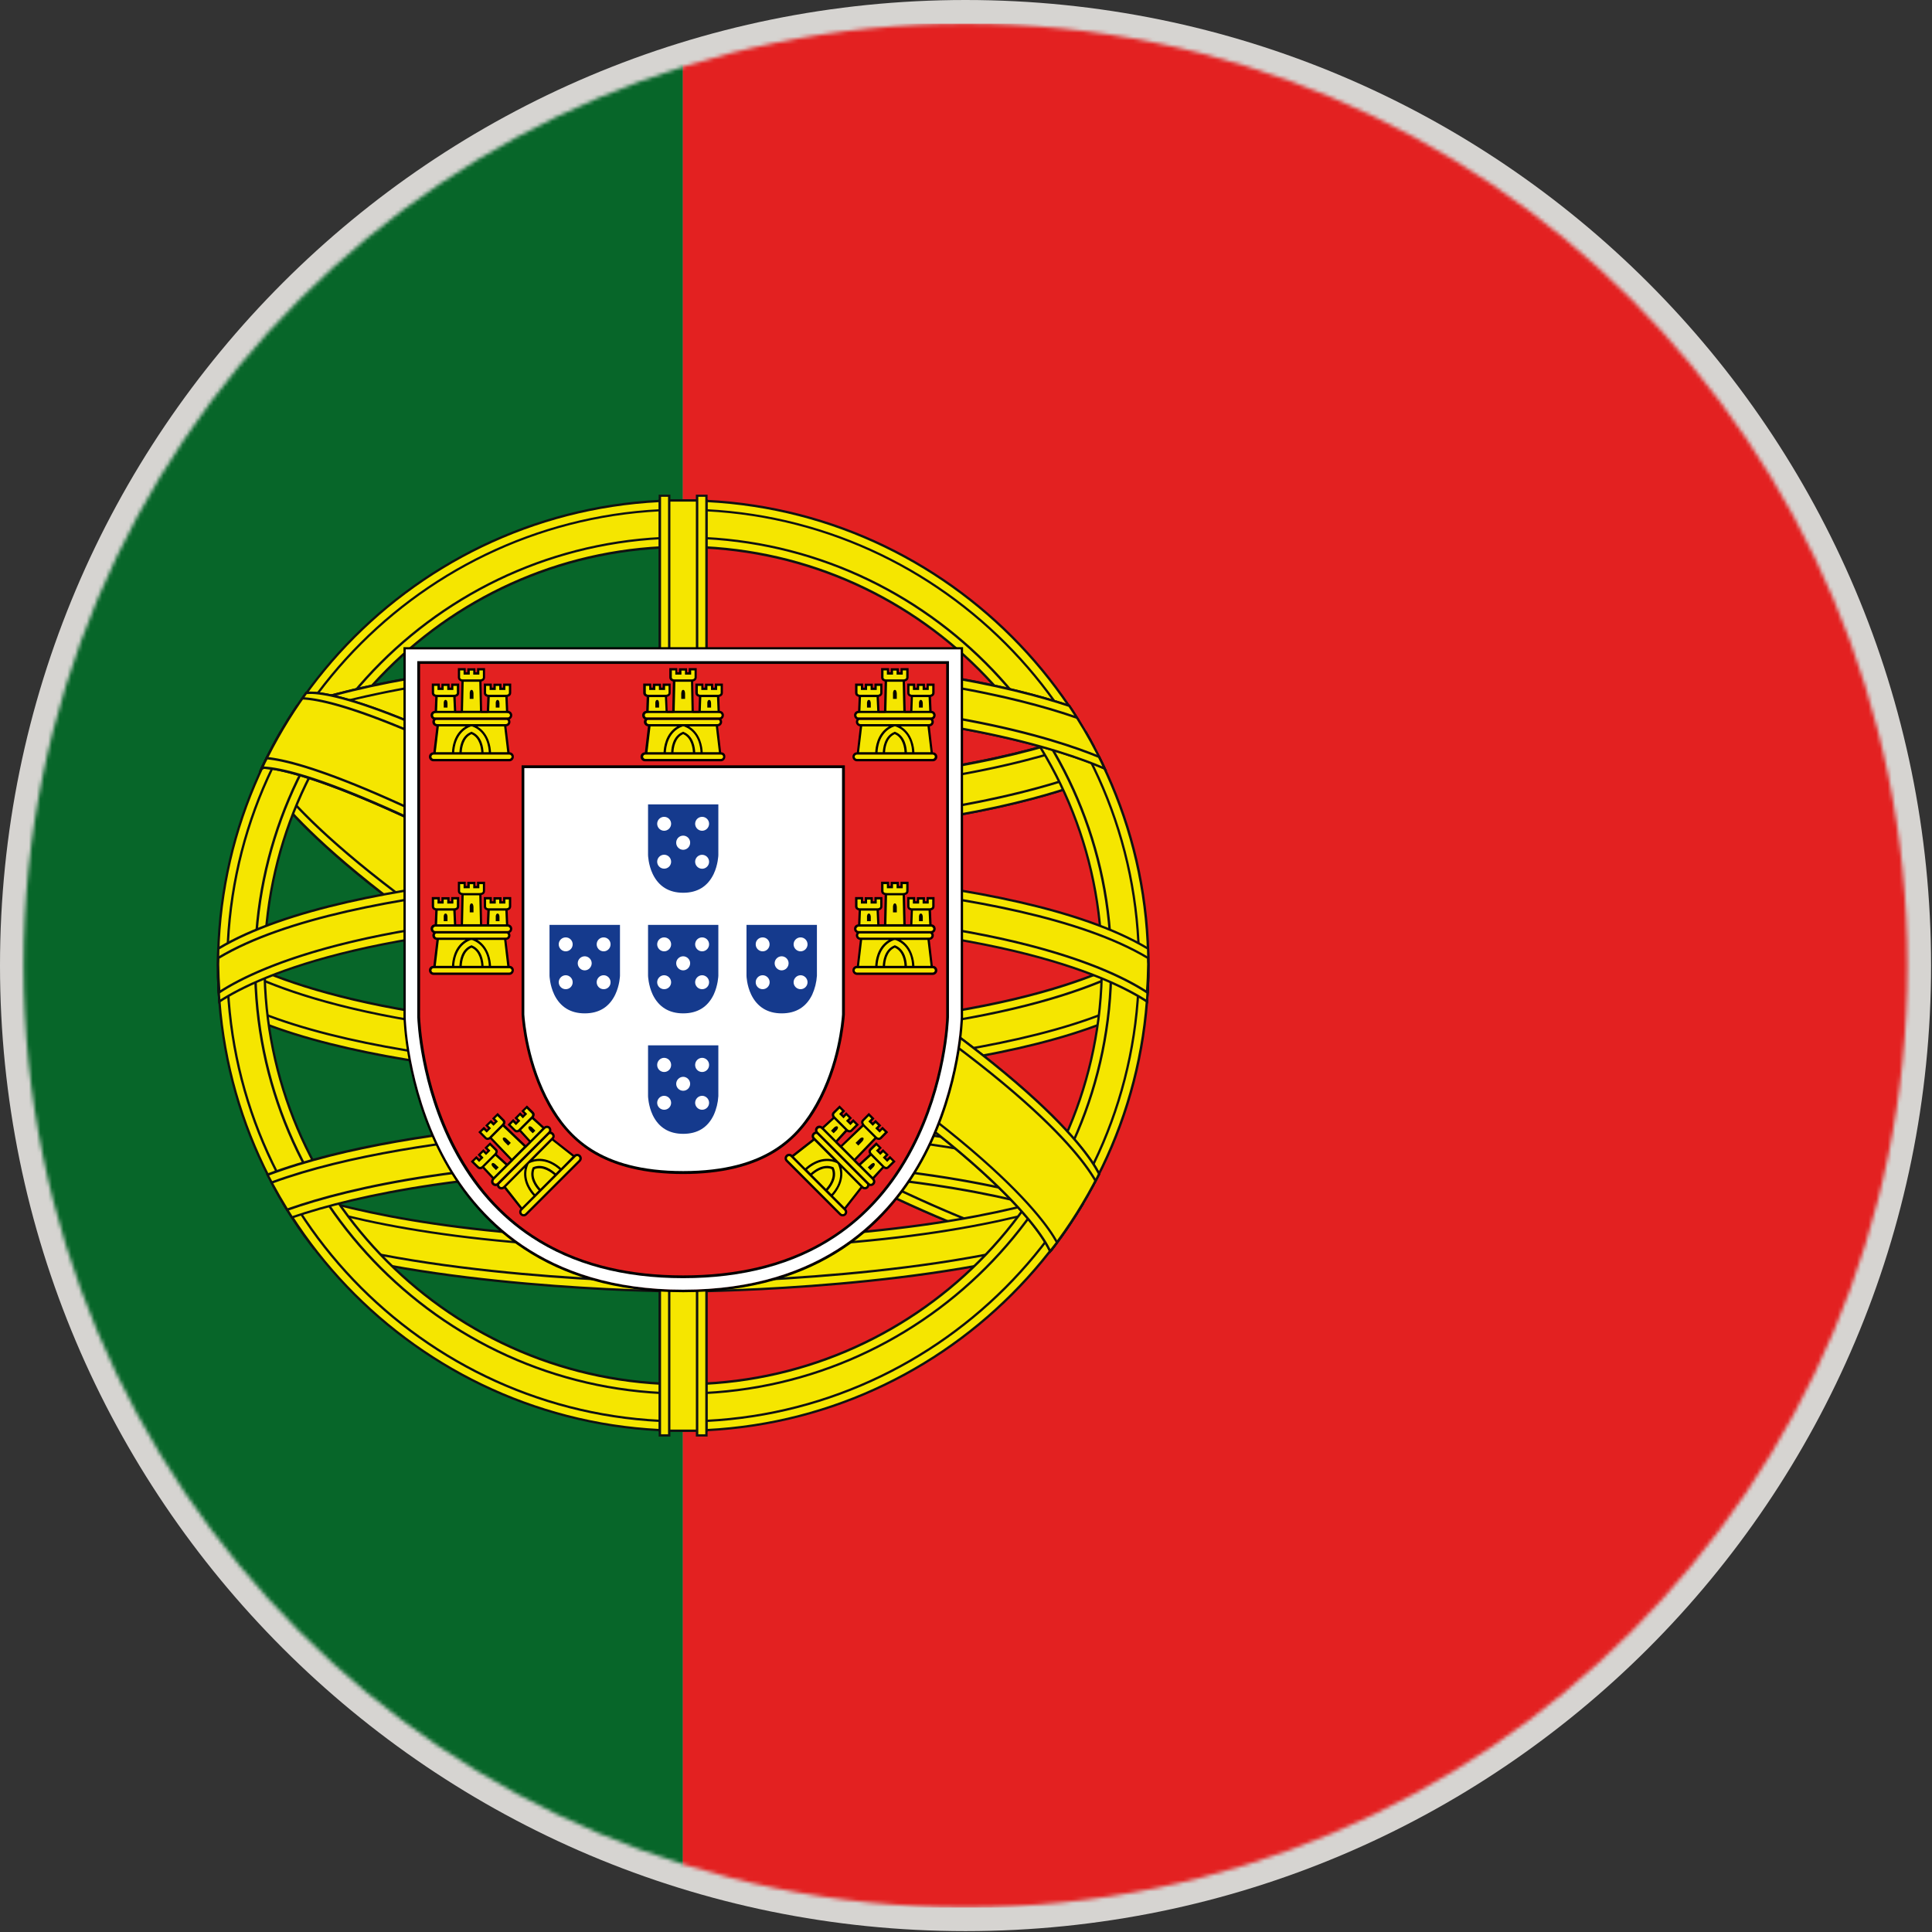 <svg width="502" height="502" viewBox="0 0 502 502" fill="none" xmlns="http://www.w3.org/2000/svg">
<rect x="0" y="0" width="502" height="502" fill="#333333" stroke="none"/>
<path d="M250.879 0C389.44 0 501.757 112.316 501.757 250.868C501.757 389.43 389.44 501.769 250.879 501.769C112.327 501.769 0 389.431 0 250.868C0.002 112.318 112.329 0 250.879 0Z" fill="#D6D4D1"/>
<mask id="mask0_648_70" style="mask-type:luminance" maskUnits="userSpaceOnUse" x="6" y="6" width="490" height="490">
<path d="M250.88 6.136C386.047 6.136 495.624 115.712 495.624 250.87C495.624 386.037 386.049 495.615 250.88 495.615C115.711 495.615 6.137 386.037 6.137 250.87C6.137 115.712 115.713 6.136 250.88 6.136Z" fill="white"/>
</mask>
<g mask="url(#mask0_648_70)">
<path d="M-116.234 6.136H177.469V495.657H-116.234V6.136Z" fill="#076629"/>
<path d="M177.426 6.136H617.976V495.657H177.426V6.136Z" fill="#E32121"/>
<path d="M75.196 201.594C75.86 202.638 76.534 203.691 77.219 204.702C90.583 209.129 115.943 215.348 155.838 216.835C164.175 217.162 170.815 217.203 174.577 217.162H180.469C184.221 217.203 190.872 217.162 199.198 216.835C239.093 215.37 264.451 209.151 277.839 204.702C278.515 203.691 279.21 202.636 279.842 201.594C281.389 199.122 282.844 196.594 284.204 194.015C283.55 192.77 282.868 191.54 282.16 190.326C268.649 195.331 235.71 204.661 177.939 204.29V204.269C177.812 204.29 177.233 204.29 177.095 204.269V204.29C119.333 204.661 86.396 195.331 72.873 190.326C72.174 191.546 71.492 192.775 70.828 194.015C72.193 196.592 73.65 199.12 75.196 201.594C75.216 201.594 75.216 201.594 75.196 201.594Z" fill="#F5E600"/>
<path d="M182.824 217.445H178.934L177.637 217.413H177.258L176.087 217.445H172.2C168.575 217.445 162.788 217.371 155.821 217.119C116.685 215.654 91.432 209.688 77.117 204.964L77.032 204.923L76.991 204.838C76.357 203.899 75.694 202.887 74.957 201.727L74.504 200.99C73.125 198.746 71.807 196.466 70.552 194.15L70.488 193.991L70.552 193.865C71.247 192.568 71.91 191.345 72.607 190.155L72.734 189.933L72.975 190.028C87.005 195.223 118.762 203.973 173.741 203.973C174.752 203.973 175.766 203.973 176.788 203.951H178.253C179.266 203.973 180.278 203.973 181.278 203.973C236.277 203.973 268.024 195.223 282.044 190.028L282.297 189.933L282.423 190.155C283.137 191.377 283.826 192.614 284.489 193.865L284.574 193.991L284.489 194.15C283.234 196.475 281.913 198.763 280.526 201.012L280.062 201.727C279.408 202.778 278.734 203.814 278.039 204.838L277.998 204.923L277.891 204.964C263.62 209.686 238.323 215.632 199.189 217.119C192.237 217.373 186.451 217.445 182.824 217.445ZM180.128 216.835H182.826C186.451 216.835 192.239 216.793 199.185 216.508C238.173 215.063 263.344 209.151 277.615 204.428C278.12 203.669 278.646 202.867 279.217 201.96L279.555 201.444C281.085 199.024 282.52 196.545 283.855 194.013C283.262 192.904 282.651 191.804 282.022 190.715C267.836 195.942 236.056 204.617 181.278 204.617H173.743C118.954 204.617 87.176 195.964 72.999 190.715C72.37 191.805 71.759 192.904 71.164 194.013C72.501 196.542 73.932 199.021 75.454 201.444L75.907 202.139C76.424 202.972 76.951 203.731 77.404 204.428C91.665 209.149 116.835 215.041 155.823 216.508C162.77 216.792 168.555 216.835 172.182 216.835H174.564H180.128Z" fill="#101211"/>
<path d="M177.079 214.716H177.923C232.605 215.063 265.047 206.738 279.804 201.594C279.159 202.644 278.491 203.68 277.801 204.702C262.182 209.866 230.244 217.489 177.924 217.14H177.081C124.759 217.489 92.812 209.868 77.222 204.702C76.534 203.675 75.859 202.639 75.199 201.594C89.953 206.738 122.406 215.063 177.079 214.716Z" fill="#F5E600"/>
<path d="M181.273 217.445C180.166 217.445 179.05 217.445 177.923 217.413H177.081C123.789 217.783 91.472 209.729 77.118 204.986L77.033 204.944L76.991 204.861C76.357 203.922 75.694 202.91 74.957 201.751L74.504 201.014L75.326 201.319C89.377 206.221 120.849 214.42 173.783 214.42H176.83V214.398H178.295V214.42H181.342C234.243 214.42 265.726 206.189 279.808 201.319L280.608 201.014L280.165 201.751C279.45 202.889 278.795 203.9 278.121 204.861L278.079 204.944L277.994 204.986C263.824 209.626 232.605 217.445 181.273 217.445ZM178.25 216.835C231.151 217.162 263.277 209.194 277.633 204.451C278.119 203.734 278.603 202.995 279.129 202.184C264.332 207.213 231.931 215.37 177.944 215.043H173.761C121.755 215.043 90.419 207.117 75.925 202.184C76.464 203.017 76.969 203.756 77.423 204.451C91.768 209.194 123.852 217.14 176.806 216.835H177.534H178.25Z" fill="#101211"/>
<path d="M177.081 206.716H177.925C237.35 207.096 270.529 197.241 283.263 192.34C282.884 191.665 282.546 190.98 282.124 190.328C268.613 195.333 235.674 204.663 177.903 204.292V204.271C177.776 204.292 177.186 204.292 177.059 204.271V204.292C119.297 204.663 86.349 195.333 72.837 190.328C72.457 190.98 72.087 191.667 71.719 192.34C84.494 197.241 117.655 207.096 177.081 206.716Z" fill="#F5E600"/>
<path d="M181.273 207.032C180.166 207.032 179.05 207.032 177.923 207.011H177.081C175.963 207.032 174.836 207.032 173.739 207.032C115.452 207.032 82.925 196.955 71.635 192.613L71.309 192.487L71.477 192.181C71.845 191.517 72.215 190.843 72.606 190.178L72.732 189.956L72.974 190.052C87.003 195.247 118.761 203.996 173.739 203.996C174.751 203.996 175.764 203.996 176.786 203.974H178.251C179.265 203.996 180.276 203.996 181.277 203.996C236.275 203.996 268.022 195.247 282.042 190.052L282.295 189.956L282.421 190.178L283.559 192.181L283.729 192.487L283.39 192.613C272.088 196.955 239.55 207.032 181.273 207.032ZM178.25 206.431C237.802 206.779 271.12 196.65 282.84 192.181C282.581 191.696 282.314 191.215 282.04 190.738C267.852 195.965 236.075 204.641 181.297 204.641H173.739C118.95 204.641 87.173 195.987 72.996 190.738C72.71 191.211 72.457 191.708 72.174 192.181C83.727 196.565 116.105 206.431 173.739 206.431H177.514H178.25Z" fill="#101211"/>
<path d="M169.289 277.725C245.874 321.657 267.408 325.326 273.035 324.966C274.813 322.682 276.508 320.334 278.116 317.927C280.58 313.941 282.825 309.824 284.841 305.594C277.588 305.321 254.21 299.608 182.327 258.332C96.846 209.299 82.268 184.803 80.044 179.881C78.232 182.225 76.499 184.63 74.848 187.09C72.157 191.409 69.742 195.895 67.617 200.519C71.412 207.507 89.33 231.886 169.289 277.725Z" fill="#F5E600"/>
<path d="M272.299 325.284C266.06 325.284 243.525 320.687 169.111 277.98C88.509 231.771 70.855 207.096 67.356 200.646L67.293 200.498L67.356 200.371C69.484 195.731 71.907 191.232 74.608 186.9C76.27 184.432 78.014 182.021 79.837 179.67L80.164 179.258L80.354 179.711C82.325 184.127 96.543 208.761 182.478 257.994C255.606 299.946 278.435 305.004 284.865 305.235H285.329L285.14 305.677C283.126 309.931 280.867 314.063 278.373 318.054C276.786 320.484 275.098 322.846 273.314 325.136L273.229 325.221H273.081C272.806 325.284 272.595 325.284 272.299 325.284ZM67.969 200.476C71.615 207.096 89.533 231.623 169.438 277.473C243.717 320.098 266.123 324.694 272.321 324.694C272.532 324.694 272.722 324.694 272.89 324.652C274.619 322.404 276.271 320.098 277.842 317.738C280.231 313.898 282.406 309.929 284.356 305.849C275.882 305.363 251.471 298.302 182.18 258.608C98.639 210.701 82.7 185.954 80.004 180.441C78.318 182.662 76.695 184.929 75.134 187.24C72.454 191.488 70.06 195.909 67.969 200.476Z" fill="#101211"/>
<path d="M169.291 277.725C245.876 321.657 267.41 325.325 273.037 324.966C273.418 324.523 273.734 324.019 274.133 323.597C266.397 323.132 242.292 316.807 170.819 275.807C93.201 231.274 73.385 206.777 68.526 198.599C68.22 199.22 67.946 199.863 67.641 200.517C71.414 207.507 89.332 231.886 169.291 277.725Z" fill="#F5E600"/>
<path d="M272.299 325.284C266.06 325.284 243.525 320.687 169.111 277.98C88.509 231.771 70.855 207.096 67.356 200.646L67.293 200.498L67.356 200.371C67.661 199.717 67.947 199.074 68.241 198.442L68.483 197.947L68.779 198.422C73.796 206.886 93.802 231.255 170.956 275.535C241.428 315.924 265.849 322.756 274.112 323.261H274.661L274.324 323.726C273.964 324.168 273.607 324.696 273.247 325.138L273.162 325.223H273.014C272.806 325.284 272.595 325.284 272.299 325.284ZM67.969 200.476C71.615 207.096 89.533 231.623 169.438 277.473C243.717 320.099 266.123 324.694 272.321 324.694C272.532 324.694 272.722 324.694 272.89 324.652C273.121 324.399 273.332 324.125 273.522 323.809C264.669 323.05 239.7 315.671 170.65 276.041C94.791 232.53 74.048 208.14 68.546 199.244C68.348 199.632 68.156 200.066 67.969 200.476Z" fill="#101211"/>
<path d="M80.046 179.859C79.466 180.618 78.867 181.387 78.285 182.168C82.123 189.293 100.273 213.947 181.095 260.315C250.343 300.029 275.082 307.198 283.64 307.998C284.041 307.198 284.44 306.396 284.819 305.553C277.567 305.298 254.189 299.565 182.305 258.33C96.826 209.278 82.25 184.803 80.046 179.859Z" fill="#F5E600"/>
<path d="M283.807 308.336L283.597 308.295C274.911 307.495 249.974 300.158 180.946 260.568C99.439 213.79 81.563 188.862 77.999 182.318L77.914 182.15L78.019 182.002C78.599 181.201 79.189 180.443 79.789 179.672L80.116 179.26L80.305 179.713C82.265 184.129 96.495 208.763 182.431 257.996C255.557 299.948 278.388 305.006 284.818 305.237H285.283L285.093 305.679C284.692 306.523 284.313 307.301 283.892 308.105L283.807 308.336ZM78.644 182.209C82.385 188.967 100.579 213.745 181.273 260.061C249.658 299.249 274.617 306.776 283.471 307.704C283.789 307.07 284.062 306.416 284.356 305.849C275.883 305.343 251.471 298.283 182.18 258.587C98.639 210.681 82.701 185.921 80.004 180.419C79.529 181.019 79.076 181.61 78.644 182.209Z" fill="#101211"/>
<path d="M177.511 322.206C125.495 322.037 94.19 315.756 75.88 309.516C75.153 310.627 74.447 311.752 73.762 312.89C76.166 316.936 78.801 320.752 81.646 324.482C121.604 335.573 177.509 335.573 177.509 335.573C177.509 335.573 233.445 335.573 273.392 324.482C276.215 320.752 278.872 316.916 281.275 312.89C280.595 311.742 279.878 310.617 279.125 309.516C260.832 315.756 229.538 322.038 177.511 322.206Z" fill="#F5E600"/>
<path d="M177.511 335.867C176.951 335.867 121.089 335.74 81.563 324.778L81.456 324.737L81.382 324.652C78.534 320.939 75.898 317.068 73.487 313.057L73.402 312.889L73.487 312.741C74.287 311.37 74.952 310.359 75.606 309.347L75.732 309.114L75.944 309.221C92.608 314.912 123.766 321.722 177.489 321.91C231.224 321.722 262.369 314.912 279.042 309.221L279.254 309.114L279.402 309.347C280.054 310.359 280.729 311.414 281.531 312.741L281.614 312.889L281.531 313.057C279.117 317.063 276.485 320.934 273.647 324.652L273.562 324.737L273.479 324.778C233.944 335.738 178.069 335.867 177.511 335.867ZM81.816 324.229C121.257 335.106 176.951 335.274 177.511 335.274C178.069 335.274 233.765 335.106 273.204 324.229C275.985 320.6 278.554 316.814 280.899 312.889C280.225 311.75 279.591 310.78 279.003 309.851C262.264 315.543 231.065 322.374 177.489 322.5C123.934 322.374 92.746 315.543 75.965 309.851C75.386 310.78 74.786 311.75 74.089 312.889C76.447 316.813 79.026 320.599 81.816 324.229Z" fill="#101211"/>
<path d="M177.511 324.608C124.302 324.482 92.767 317.905 74.627 311.519C74.332 311.961 74.069 312.445 73.762 312.929C75.507 315.839 77.375 318.674 79.359 321.426C119.402 333.145 177.511 333.145 177.511 333.145C177.511 333.145 235.598 333.145 275.67 321.426C277.651 318.674 279.515 315.839 281.257 312.929C280.987 312.448 280.699 311.977 280.391 311.519C262.266 317.905 230.729 324.482 177.511 324.608Z" fill="#F5E600"/>
<path d="M177.511 333.464C176.931 333.464 118.907 333.295 79.276 321.7L79.161 321.659L79.097 321.574C77.124 318.81 75.26 315.969 73.511 313.057L73.426 312.931L73.858 312.216C74.025 311.921 74.195 311.625 74.374 311.331L74.501 311.121L74.743 311.204C91.427 317.087 122.816 324.148 177.531 324.296C232.255 324.126 263.653 317.087 280.33 311.204L280.54 311.121L280.688 311.331C280.856 311.625 281.025 311.921 281.215 312.216L281.656 312.931L281.551 313.057C279.802 315.973 277.931 318.814 275.944 321.574L275.881 321.659L275.775 321.7C236.126 333.295 178.091 333.464 177.511 333.464ZM79.529 321.151C119.077 332.704 176.931 332.83 177.511 332.83C178.091 332.83 235.947 332.704 275.502 321.151C277.403 318.479 279.202 315.736 280.897 312.929L280.688 312.487C280.531 312.273 280.39 312.048 280.267 311.813C263.487 317.694 232.056 324.778 177.511 324.863C122.966 324.737 91.555 317.694 74.764 311.813C74.627 312.046 74.501 312.255 74.374 312.487L74.132 312.929C75.812 315.746 77.613 318.489 79.529 321.151Z" fill="#101211"/>
<path d="M177.509 281.267C177.509 281.267 262.895 281.267 298.014 260.398C298.198 258.224 298.317 256.044 298.373 253.863C298.339 251.396 298.219 248.932 298.014 246.474C287.304 253.527 255.959 267.693 177.509 267.903C99.111 267.693 67.742 253.527 56.991 246.474C56.814 248.933 56.705 251.397 56.664 253.863C56.721 256.044 56.837 258.223 57.011 260.398C92.133 281.267 177.509 281.267 177.509 281.267Z" fill="#F5E600"/>
<path d="M177.511 281.605C176.646 281.605 91.638 281.352 56.868 260.651L56.741 260.544L56.72 260.376C56.544 258.194 56.428 256.008 56.371 253.82C56.413 251.078 56.519 248.675 56.687 246.45L56.72 245.934L57.151 246.219C66.858 252.597 98.005 267.395 177.489 267.607C256.972 267.395 288.108 252.597 297.847 246.219L298.29 245.934L298.331 246.45C298.509 248.903 298.615 251.361 298.647 253.82C298.599 256.008 298.486 258.195 298.309 260.376V260.544L298.14 260.651C263.36 281.352 178.354 281.605 177.511 281.605ZM57.3 260.23C92.03 280.72 176.648 280.973 177.511 280.973C178.374 280.973 262.981 280.718 297.721 260.23C297.895 258.112 298.008 255.989 298.058 253.865C298.032 251.579 297.934 249.294 297.764 247.014C287.541 253.57 256.025 268.031 177.511 268.241C99.008 268.031 67.492 253.57 57.256 247.014C57.096 249.294 57.001 251.579 56.971 253.865C57.041 255.988 57.151 258.111 57.3 260.23Z" fill="#101211"/>
<path d="M177.51 270.347C99.112 270.138 67.742 255.93 56.992 248.931C56.846 250.938 56.755 252.948 56.719 254.96C56.74 255.93 56.782 256.9 56.845 257.87C91.881 278.866 177.51 278.866 177.51 278.866C177.51 278.866 263.15 278.866 298.184 257.87L298.31 254.96C298.277 252.948 298.178 250.937 298.014 248.931C287.263 255.93 255.939 270.138 177.51 270.347Z" fill="#F5E600"/>
<path d="M177.512 279.16C176.647 279.16 91.387 278.907 56.7 258.122L56.562 258.038L56.541 257.891C56.499 256.878 56.457 255.908 56.414 254.938C56.477 252.557 56.562 250.637 56.7 248.867L56.721 248.351L57.153 248.636C66.86 254.981 98.007 269.845 177.491 270.055C256.973 269.845 288.109 255.003 297.848 248.636L298.291 248.351L298.333 248.867C298.457 250.637 298.542 252.557 298.605 254.896L298.479 257.911V258.038L298.333 258.122C263.656 278.909 178.356 279.16 177.512 279.16ZM57.155 257.7C91.8 278.316 176.671 278.569 177.514 278.569C178.358 278.569 263.235 278.316 297.894 257.7C297.933 256.771 297.977 255.845 298.018 254.916C297.989 253.087 297.905 251.259 297.765 249.434C287.542 255.971 256.026 270.432 177.512 270.643C99.009 270.41 67.494 255.949 57.258 249.434C57.133 251.273 57.053 253.115 57.016 254.958C57.037 255.845 57.081 256.773 57.155 257.7Z" fill="#101211"/>
<path d="M177.51 129.994C110.769 129.994 56.645 184.108 56.645 250.87C56.645 317.653 110.769 371.745 177.51 371.745C244.262 371.745 298.395 317.653 298.395 250.87C298.397 184.108 244.262 129.994 177.51 129.994ZM177.51 359.646C117.441 359.646 68.714 310.95 68.714 250.87C68.714 190.802 117.419 142.083 177.51 142.083C237.609 142.083 286.295 190.8 286.295 250.87C286.295 310.95 237.589 359.646 177.51 359.646Z" fill="#F5E600"/>
<path d="M177.511 372.04C110.707 372.04 56.352 317.694 56.352 250.87C56.352 184.085 110.707 129.71 177.511 129.71C244.325 129.71 298.691 184.085 298.691 250.87C298.693 317.694 244.326 372.04 177.511 372.04ZM177.511 130.32C111.023 130.32 56.951 184.392 56.951 250.87C56.951 317.358 111.043 371.45 177.511 371.45C243.978 371.45 298.059 317.358 298.059 250.87C298.059 184.391 243.999 130.32 177.511 130.32ZM177.511 359.982C117.347 359.982 68.441 311.032 68.441 250.868C68.441 190.714 117.369 141.776 177.511 141.776C237.654 141.776 286.591 190.736 286.591 250.868C286.591 311.034 237.676 359.982 177.511 359.982ZM177.511 142.41C117.695 142.41 69.04 191.085 69.04 250.87C69.04 310.698 117.695 359.35 177.511 359.35C237.327 359.35 286 310.696 286 250.87C286 191.085 237.327 142.41 177.511 142.41Z" fill="#101211"/>
<path d="M177.512 132.429C112.087 132.429 59.07 185.467 59.07 250.87C59.07 316.305 112.109 369.342 177.512 369.342C242.923 369.342 295.951 316.305 295.951 250.87C295.951 185.467 242.945 132.429 177.512 132.429ZM177.512 362.09C116.103 362.09 66.322 312.299 66.322 250.868C66.322 189.481 116.104 139.69 177.512 139.69C238.93 139.69 288.699 189.481 288.699 250.868C288.699 312.299 238.93 362.09 177.512 362.09Z" fill="#F5E600"/>
<path d="M177.512 369.638C112.025 369.638 58.766 316.347 58.766 250.87C58.766 185.383 112.046 132.154 177.512 132.154C242.989 132.154 296.246 185.403 296.246 250.87C296.246 316.347 242.989 369.638 177.512 369.638ZM177.512 132.714C112.363 132.714 59.367 185.71 59.367 250.87C59.367 316.009 112.363 369.048 177.512 369.048C242.66 369.048 295.657 316.009 295.657 250.87C295.657 185.731 242.662 132.714 177.512 132.714ZM177.512 362.385C116.031 362.385 65.996 312.404 65.996 250.868C65.996 189.398 116.009 139.383 177.512 139.383C239.013 139.383 289.037 189.376 289.037 250.868C288.996 312.384 238.993 362.385 177.512 362.385ZM177.512 139.965C116.358 139.965 66.628 189.725 66.628 250.868C66.628 312.046 116.378 361.796 177.512 361.796C238.645 361.796 288.405 312.046 288.405 250.868C288.405 189.725 238.647 139.965 177.512 139.965Z" fill="#101211"/>
<path d="M171.473 129.994H183.562V371.745H171.473V129.994Z" fill="#F5E600"/>
<path d="M183.857 372.04H171.145V129.71H183.857V372.04ZM171.768 371.45H183.257V130.34H171.768V371.45Z" fill="#101211"/>
<path d="M171.473 128.804H173.886V372.969H171.473V128.804Z" fill="#F5E600"/>
<path d="M174.192 373.264H171.145V128.529H174.192V373.264ZM171.768 372.673H173.581V129.087H171.768V372.673Z" fill="#101211"/>
<path d="M181.137 128.804H183.561V372.969H181.137V128.804Z" fill="#F5E600"/>
<path d="M183.856 373.264H180.809V128.529H183.856V373.264ZM181.443 372.673H183.256V129.087H181.443V372.673Z" fill="#101211"/>
<path d="M56.74 246.474C56.699 247.939 56.645 249.393 56.645 250.87C56.645 254.031 56.76 257.153 57.013 260.252C67.742 253.211 99.111 239.034 177.532 238.812C255.959 239.034 287.306 253.21 298.057 260.252C298.312 257.153 298.437 254.053 298.437 250.87C298.437 249.415 298.397 247.961 298.332 246.474C263.379 225.426 177.551 225.426 177.551 225.426C177.551 225.426 91.68 225.426 56.74 246.474Z" fill="#F5E600"/>
<path d="M298.292 260.777L297.85 260.483C288.152 254.116 256.974 239.306 177.492 239.095C98.008 239.306 66.861 254.116 57.154 260.483L56.722 260.777L56.701 260.291C56.338 255.694 56.243 251.08 56.415 246.472V246.304L56.542 246.219C91.168 225.36 176.627 225.129 177.492 225.129C178.357 225.129 263.825 225.36 298.419 246.219L298.567 246.304L298.588 246.472C298.652 248.159 298.695 249.56 298.695 250.868C298.695 254.009 298.547 257.15 298.316 260.291L298.292 260.777ZM177.512 238.484C256.024 238.726 287.541 253.189 297.765 259.681C297.974 256.773 298.102 253.821 298.102 250.87C298.102 249.605 298.061 248.267 298.018 246.663C263.426 225.983 178.377 225.73 177.514 225.73C176.65 225.73 91.601 225.983 57.017 246.663C56.975 248.265 56.934 249.604 56.934 250.87C56.934 253.821 57.038 256.773 57.261 259.681C67.493 253.187 99.008 238.726 177.512 238.484Z" fill="#101211"/>
<path d="M177.51 227.85C177.51 227.85 91.681 227.85 56.741 248.887C56.719 249.434 56.719 249.983 56.699 250.574C56.741 252.978 56.826 255.424 57.015 257.828C67.744 250.785 99.114 236.588 177.534 236.377C255.961 236.588 287.309 250.785 298.06 257.828C298.249 255.424 298.356 252.978 298.399 250.574L298.336 248.887C263.338 227.85 177.51 227.85 177.51 227.85Z" fill="#F5E600"/>
<path d="M298.29 258.331L297.847 258.079C288.149 251.712 256.972 236.893 177.489 236.649C98.005 236.891 66.858 251.712 57.151 258.079L56.72 258.331L56.698 257.828C56.509 255.414 56.4 252.995 56.371 250.574C56.371 249.983 56.393 249.436 56.413 248.887V248.719L56.539 248.655C91.165 227.797 176.624 227.544 177.489 227.544C178.354 227.544 263.823 227.797 298.416 248.655L298.564 248.719L298.586 248.887C298.586 249.434 298.607 249.983 298.649 250.53C298.602 252.965 298.489 255.397 298.311 257.826L298.29 258.331ZM57.012 249.098C56.991 249.562 56.991 250.068 56.971 250.574C56.998 252.811 57.093 255.047 57.256 257.278C67.492 250.742 99.006 236.281 177.511 236.069C256.023 236.281 287.541 250.742 297.764 257.278C297.932 255.255 298.017 253.041 298.058 250.532C298.017 250.068 298.017 249.562 298.017 249.1C263.425 228.409 178.376 228.167 177.513 228.167C176.649 228.167 91.597 228.386 57.012 249.098Z" fill="#101211"/>
<path d="M67.988 199.717C76.79 195.839 110.403 183.358 177.08 183.792V183.813H177.924V183.792C244.602 183.36 278.245 195.861 287.056 199.717C284.9 195.176 282.479 190.766 279.804 186.51C279.158 185.46 278.49 184.423 277.801 183.402C264.436 178.974 239.057 172.756 199.162 171.269C190.835 170.942 184.184 170.901 180.431 170.942H174.539C170.777 170.901 164.124 170.942 155.797 171.269C115.903 172.734 90.543 178.953 77.178 183.402C76.494 184.413 75.82 185.468 75.156 186.51C72.509 190.768 70.116 195.178 67.988 199.717Z" fill="#F5E600"/>
<path d="M67.356 200.297L67.702 199.59C69.714 195.28 71.977 191.092 74.479 187.048L74.933 186.352C75.671 185.173 76.334 184.16 76.966 183.222L77.008 183.139L77.093 183.098C91.406 178.376 116.661 172.432 155.797 170.945C162.763 170.692 168.551 170.618 172.176 170.618C173.061 170.618 173.863 170.618 174.558 170.64H180.452C181.137 170.618 181.939 170.618 182.824 170.618C186.449 170.618 192.236 170.692 199.203 170.945C238.339 172.41 263.614 178.376 277.907 183.098L277.991 183.139L278.076 183.222C278.687 184.161 279.362 185.151 280.099 186.352L280.542 187.048C283.051 191.106 285.37 195.311 287.308 199.59L287.666 200.297L286.95 199.981C278.329 196.196 244.758 183.676 178.272 184.086H176.796C175.785 184.064 174.771 184.064 173.76 184.064C109.297 184.064 76.6 196.238 68.116 199.981L67.356 200.297ZM75.798 186.141L75.471 186.636C72.951 190.673 70.612 194.858 68.609 199.115C78.148 195.059 110.919 183.462 173.758 183.462H177.965C242.988 183.031 276.747 194.974 286.465 199.115C284.422 194.824 282.127 190.657 279.592 186.636L279.128 185.941H279.169C278.622 185.108 278.116 184.369 277.652 183.652C263.381 178.931 238.211 173.039 199.232 171.574C193.778 171.353 188.321 171.244 182.863 171.247H172.25C168.614 171.247 162.838 171.288 155.88 171.574C116.892 173.017 91.722 178.931 77.46 183.652C76.894 184.413 76.378 185.214 75.798 186.141Z" fill="#101211"/>
<path d="M177.924 181.368H177.08C113.681 180.936 80.182 192.223 69.453 196.672C68.958 197.694 68.463 198.706 67.988 199.719C76.79 195.841 110.403 183.36 177.08 183.793V183.815H177.924V183.793C244.602 183.362 278.245 195.863 287.056 199.719C286.55 198.706 286.043 197.674 285.537 196.672C274.829 192.203 241.322 180.956 177.924 181.368Z" fill="#F5E600"/>
<path d="M67.356 200.297L67.702 199.591C68.177 198.557 68.672 197.535 69.189 196.524L69.23 196.419L69.346 196.377C80.655 191.686 114.089 180.641 177.078 181.073H177.943C240.909 180.641 274.345 191.686 285.684 196.377L285.791 196.419L285.854 196.524C286.34 197.537 286.866 198.557 287.308 199.591L287.666 200.297L286.97 199.981C278.327 196.197 244.756 183.676 178.27 184.086H176.805C110.339 183.696 76.746 196.218 68.114 199.981L67.356 200.297ZM69.686 196.892C69.306 197.651 68.958 198.357 68.589 199.137C78.328 194.995 112.089 183.074 177.08 183.484H181.296C244.126 183.484 276.895 195.059 286.423 199.137C286.085 198.379 285.728 197.672 285.328 196.892C274.155 192.297 241.819 181.673 181.297 181.673H176.785C114.291 181.304 81.069 192.203 69.686 196.892Z" fill="#101211"/>
<path d="M177.079 173.365C177.205 173.365 177.794 173.365 177.923 173.387V173.365C232.605 173.018 265.047 181.343 279.804 186.488C279.159 185.437 278.491 184.401 277.801 183.379C262.182 178.215 230.244 170.593 177.924 170.941H177.081C124.759 170.593 92.812 178.213 77.222 183.379C76.538 184.391 75.864 185.445 75.199 186.488C89.953 181.345 122.406 173.04 177.079 173.365Z" fill="#F5E600"/>
<path d="M74.481 187.068L74.934 186.352C75.673 185.173 76.335 184.149 76.968 183.222L77.009 183.139L77.094 183.098C91.45 178.344 123.788 170.322 177.057 170.66H177.923C231.245 170.322 263.53 178.344 277.884 183.098L277.969 183.139L278.032 183.222C278.684 184.181 279.36 185.193 280.055 186.352L280.52 187.068L279.698 186.762C265.679 181.862 234.175 173.662 181.243 173.662C180.231 173.662 179.22 173.662 178.206 173.683H176.731C175.719 173.662 174.706 173.662 173.694 173.662C120.784 173.662 89.288 181.884 75.239 186.762L74.481 187.068ZM77.421 183.654C76.968 184.349 76.462 185.088 75.924 185.921C90.713 180.892 123.07 172.735 177.101 173.062H177.966C231.995 172.713 264.354 180.872 279.129 185.921C278.625 185.11 278.117 184.371 277.655 183.654C263.319 178.911 231.225 170.965 178.271 171.27H176.806C123.831 170.963 91.745 178.911 77.421 183.654Z" fill="#101211"/>
<path d="M69.535 305.256C71.448 309.046 73.559 312.734 75.859 316.303C94.187 310.019 125.493 303.739 177.488 303.612C229.515 303.739 260.806 310.021 279.125 316.303C281.414 312.727 283.525 309.04 285.451 305.256C245.914 290.246 177.488 290.246 177.488 290.246C177.488 290.246 109.083 290.248 69.535 305.256Z" fill="#F5E600"/>
<path d="M279.253 316.684L279.042 316.599C262.389 310.886 231.223 304.077 177.489 303.909C123.766 304.078 92.608 310.886 75.944 316.599L75.732 316.684L75.606 316.473C73.294 312.884 71.173 309.176 69.25 305.364L69.102 305.048L69.428 304.922C108.565 290.082 176.825 289.934 177.509 289.934C178.205 289.934 246.452 290.102 285.597 304.922L285.913 305.048L285.745 305.364C283.837 309.181 281.718 312.89 279.4 316.473L279.253 316.684ZM69.947 305.426C71.797 309.03 73.812 312.547 75.987 315.965C92.767 310.232 123.934 303.444 177.511 303.318C231.086 303.444 262.264 310.232 279.042 315.965C281.207 312.543 283.219 309.027 285.071 305.426C245.979 290.712 178.205 290.544 177.511 290.544C176.825 290.544 109.04 290.712 69.947 305.426Z" fill="#101211"/>
<path d="M70.57 307.281C71.84 309.675 73.194 312.023 74.629 314.322C92.769 307.913 124.304 301.337 177.513 301.21C230.731 301.335 262.266 307.935 280.393 314.322C281.825 312.023 283.175 309.675 284.441 307.281C244.78 292.652 177.511 292.652 177.511 292.652C177.511 292.652 110.275 292.652 70.57 307.281Z" fill="#F5E600"/>
<path d="M280.518 314.702L280.308 314.618C263.612 308.714 232.213 301.633 177.509 301.505C122.794 301.653 91.427 308.714 74.721 314.618L74.479 314.702L74.353 314.492C72.926 312.174 71.572 309.811 70.294 307.408L70.137 307.114L70.464 306.987C109.757 292.526 176.825 292.356 177.489 292.356C178.163 292.356 245.253 292.526 284.524 306.987L284.84 307.114L284.653 307.408C283.393 309.819 282.043 312.182 280.605 314.492L280.518 314.702ZM177.509 300.875C232.055 301.043 263.485 308.042 280.265 313.943C281.577 311.815 282.828 309.649 284.017 307.449C244.798 293.115 178.183 292.925 177.509 292.925C176.845 292.925 110.23 293.115 71 307.449C72.186 309.649 73.434 311.814 74.743 313.943C91.534 308.04 122.964 301.041 177.509 300.875Z" fill="#101211"/>
<path d="M272.89 325.116C277.786 318.853 282.044 312.116 285.6 305.005C282.459 298.765 265.723 274.312 183.666 227.239C105.331 182.296 84.588 179.512 79.55 180.051C75.148 186.13 71.32 192.605 68.113 199.392C75.365 199.656 98.744 205.421 170.627 246.624C256.108 295.689 270.675 320.181 272.89 325.116Z" fill="#F5E600"/>
<path d="M272.804 325.707L272.594 325.243C270.611 320.815 256.403 296.234 170.46 246.949C97.384 205.029 74.522 199.981 68.094 199.739L67.641 199.717L67.83 199.285C71.045 192.473 74.891 185.976 79.318 179.881L79.381 179.774L79.508 179.753C79.855 179.733 80.223 179.689 80.613 179.689C86.854 179.689 109.388 184.306 183.792 226.984C265.678 273.952 282.585 298.469 285.852 304.877L285.913 305.004L285.852 305.173C282.258 312.28 277.994 319.027 273.118 325.324L272.804 325.707ZM68.587 199.159C77.073 199.654 101.504 206.695 170.776 246.411C254.317 294.339 270.233 319.044 272.932 324.567C277.65 318.454 281.772 311.904 285.242 305.005C281.869 298.47 264.71 274.102 183.488 227.523C109.211 184.929 86.803 180.313 80.615 180.313C80.288 180.313 79.983 180.334 79.71 180.354C75.447 186.277 71.725 192.571 68.587 199.159Z" fill="#101211"/>
<path d="M171.843 244.681C102.593 204.966 77.856 197.798 69.308 196.977C68.896 197.779 68.507 198.622 68.117 199.411C75.369 199.675 98.748 205.441 170.631 246.641C256.112 295.667 270.677 320.181 272.892 325.094C273.483 324.335 274.071 323.598 274.662 322.796C270.826 315.714 252.653 291.048 171.843 244.681Z" fill="#F5E600"/>
<path d="M272.804 325.707L272.594 325.243C270.611 320.816 256.403 296.234 170.46 246.949C97.384 205.03 74.522 199.981 68.094 199.739L67.641 199.717L67.83 199.286C68.22 198.464 68.63 197.651 69.021 196.851L69.106 196.65L69.328 196.672C78.023 197.494 102.931 204.809 171.968 244.399C253.475 291.177 271.35 316.136 274.892 322.651L274.998 322.839L274.892 322.965C274.303 323.765 273.691 324.524 273.122 325.306L272.804 325.707ZM68.587 199.159C77.073 199.654 101.504 206.695 170.776 246.411C254.317 294.34 270.233 319.044 272.932 324.567C273.396 323.978 273.86 323.388 274.303 322.797C270.571 316.053 252.377 291.22 171.684 244.968C103.278 205.716 78.328 198.231 69.496 197.326C69.167 197.904 68.871 198.527 68.587 199.159Z" fill="#101211"/>
<path d="M182.159 229.188C261.125 274.481 280.246 299.061 284.693 306.819C285.011 306.228 285.327 305.638 285.621 305.005C282.459 298.765 265.722 274.312 183.687 227.239C105.352 182.296 84.609 179.512 79.572 180.051C79.255 180.504 78.928 180.957 78.602 181.411C86.094 181.756 109.906 187.765 182.159 229.188Z" fill="#F5E600"/>
<path d="M284.695 307.449L284.401 306.963C279.573 298.553 259.989 274.226 181.983 229.482C111.004 188.775 86.719 182.126 78.562 181.755L78.004 181.736L78.584 180.912C78.826 180.574 79.059 180.247 79.301 179.9L79.364 179.794L79.49 179.772C79.837 179.751 80.206 179.709 80.598 179.709C86.838 179.709 109.373 184.326 183.776 227.004C265.684 273.972 282.591 298.466 285.837 304.875L285.898 305.001L285.837 305.189C285.54 305.675 285.288 306.244 284.993 306.772L284.695 307.449ZM79.14 181.177C87.868 181.779 112.709 189.031 182.286 228.946C259.017 272.982 279.383 297.332 284.654 306.206C284.863 305.805 285.073 305.448 285.242 305.005C281.87 298.47 264.711 274.102 183.489 227.522C109.212 184.929 86.804 180.312 80.616 180.312C80.289 180.312 79.984 180.334 79.711 180.354C79.53 180.618 79.341 180.892 79.14 181.177Z" fill="#101211"/>
<path d="M115.556 299.525C127.667 322.754 148.484 334.518 177.512 334.518C206.528 334.518 227.358 322.754 239.467 299.525C248.511 282.133 249.006 264.446 249.006 264.278V169.34H106.016V264.318C106.016 264.446 106.491 282.153 115.556 299.525Z" fill="white"/>
<path d="M249.006 169.372V264.278C249.006 264.446 248.511 282.153 239.467 299.525C234.176 309.707 227.009 317.801 218.229 323.599C207.194 330.851 193.512 334.518 177.534 334.518C161.565 334.518 147.852 330.851 136.848 323.599C128.037 317.779 120.89 309.685 115.61 299.525C106.536 282.154 106.061 264.446 106.061 264.32V169.372H249.006ZM250.218 168.16H104.836V264.32C104.836 264.32 106.322 335.762 177.532 335.762C248.753 335.762 250.237 264.32 250.237 264.32V168.16H250.218Z" fill="black"/>
<path d="M115.02 299.777C123.401 315.923 141.055 335.109 177.514 335.109C213.994 335.109 231.66 315.881 240.027 299.735C249.134 282.175 249.62 264.488 249.62 264.278V168.74H105.418V264.32C105.418 264.488 105.891 282.238 115.02 299.777ZM136.238 199.591H218.789V263.603C218.663 265.458 217.713 276.653 211.969 286.833C207.415 294.97 199.363 304.289 177.513 304.289C155.673 304.289 147.621 294.97 143.046 286.833C137.322 276.651 136.352 265.458 136.236 263.603L136.238 199.591Z" fill="black"/>
<path d="M115.02 299.777C123.401 315.923 141.055 335.109 177.514 335.109C213.994 335.109 231.66 315.881 240.027 299.735C249.134 282.175 249.62 264.488 249.62 264.278V168.74H105.418V264.32C105.418 264.488 105.891 282.238 115.02 299.777ZM135.51 198.854H219.526V263.646C219.389 265.46 218.441 276.779 212.633 287.171C209.64 292.526 205.961 296.489 201.408 299.356C195.348 303.107 187.337 305.047 177.513 305.047C167.688 305.047 159.689 303.107 153.639 299.356C149.086 296.467 145.417 292.526 142.414 287.171C136.607 276.801 135.656 265.458 135.53 263.646V198.854H135.51Z" fill="#E32121"/>
<path d="M115.02 299.777C123.401 315.923 141.055 335.109 177.514 335.109C213.994 335.109 231.66 315.881 240.027 299.735C249.134 282.175 249.62 264.488 249.62 264.278V168.74H105.418V264.32C105.418 264.488 105.891 282.238 115.02 299.777ZM109.15 172.503H245.858V264.237C245.858 265.122 245.234 281.606 236.709 298.006C225.2 320.142 205.298 331.397 177.516 331.397C149.848 331.397 129.979 320.223 118.459 298.259C109.847 281.859 109.195 265.078 109.153 264.235V172.503H109.15Z" fill="black"/>
<path d="M115.02 299.777C123.401 315.923 141.055 335.109 177.514 335.109C213.994 335.109 231.66 315.881 240.027 299.735C249.134 282.175 249.62 264.488 249.62 264.278V168.74H105.418V264.32C105.418 264.488 105.891 282.238 115.02 299.777ZM108.443 171.786H246.573V264.278C246.551 265.078 245.941 281.795 237.328 298.342C232.238 308.165 225.355 315.966 216.912 321.531C206.288 328.572 193.018 332.114 177.493 332.114C162.04 332.114 148.802 328.572 138.209 321.614C129.745 316.091 122.884 308.333 117.762 298.552C109.086 281.981 108.443 265.033 108.424 264.275V171.786H108.443Z" fill="white"/>
<path d="M186.238 188.261L177.51 188.208L168.793 188.261L167.864 195.881H187.164L186.238 188.261ZM187.334 196.029H167.666C167.35 196.029 167.086 196.304 167.086 196.609C167.086 196.914 167.35 197.189 167.666 197.189H187.334C187.661 197.189 187.914 196.914 187.914 196.609C187.914 196.304 187.681 196.029 187.334 196.029ZM186.733 187.049H168.298C168.202 187.097 168.12 187.17 168.063 187.261C168.005 187.352 167.973 187.457 167.971 187.565C167.971 187.641 167.986 187.717 168.015 187.787C168.044 187.858 168.086 187.922 168.14 187.976C168.194 188.03 168.258 188.072 168.329 188.101C168.399 188.13 168.475 188.145 168.551 188.145H186.449C186.602 188.144 186.749 188.082 186.857 187.974C186.966 187.865 187.027 187.718 187.029 187.565C187.035 187.46 187.01 187.355 186.957 187.263C186.904 187.171 186.827 187.097 186.733 187.049ZM187.524 180.071V177.922H186.037V179.018H185.024V177.943H183.507V179.018H182.493V177.922H181.007V180.071C181.007 180.873 181.935 180.915 181.935 180.915L181.767 185.278H179.997L179.818 176.941C179.818 176.941 180.745 176.919 180.745 176.13V173.906H179.28V175.024H178.268V173.95H176.76V175.024H175.738V173.906H174.251V176.13C174.251 176.921 175.178 176.941 175.178 176.941L175.01 185.278H173.24L173.059 180.956C173.059 180.956 173.988 180.915 173.988 180.113V177.92H172.503V179.016H171.491V177.941H169.974V179.016H168.961V177.92H167.496V180.113C167.496 180.913 168.424 180.956 168.424 180.956L168.256 185.278H168.056C167.729 185.278 167.496 185.564 167.496 185.858C167.496 186.163 167.76 186.438 168.056 186.438H186.902C186.98 186.439 187.057 186.426 187.129 186.397C187.201 186.369 187.267 186.327 187.323 186.273C187.379 186.219 187.424 186.155 187.455 186.083C187.486 186.012 187.502 185.936 187.504 185.858C187.496 185.703 187.429 185.557 187.317 185.45C187.206 185.342 187.057 185.281 186.902 185.278H186.754L186.556 180.915C186.574 180.915 187.524 180.873 187.524 180.071Z" fill="#F5E600"/>
<path d="M170.321 182.294C170.404 181.998 170.543 181.862 170.752 181.862C170.953 181.862 171.101 182 171.184 182.294C171.223 182.435 171.244 182.58 171.247 182.726V183.855H170.277V182.726C170.257 182.728 170.257 182.516 170.321 182.294ZM183.833 182.294C183.918 181.998 184.075 181.862 184.265 181.862C184.465 181.862 184.612 182 184.697 182.294C184.735 182.435 184.757 182.58 184.76 182.726V183.855H183.79V182.726C183.77 182.728 183.77 182.516 183.833 182.294ZM177.078 179.733C177.161 179.384 177.298 179.258 177.51 179.258C177.73 179.258 177.856 179.406 177.941 179.733C178.004 179.986 178.004 180.228 178.004 180.228V181.588H177.015V180.228C177.015 180.249 177.015 179.986 177.078 179.733Z" fill="black"/>
<path d="M187.377 195.47L186.575 188.735C186.864 188.704 187.133 188.567 187.329 188.351C187.525 188.136 187.635 187.856 187.638 187.564C187.647 187.334 187.576 187.107 187.438 186.921C187.635 186.823 187.801 186.671 187.917 186.483C188.032 186.295 188.093 186.078 188.092 185.858C188.094 185.565 187.986 185.283 187.789 185.068C187.591 184.853 187.319 184.72 187.028 184.698L186.901 181.071C187.333 180.977 187.83 180.681 187.83 180.007V177.614H185.731V178.669H185.299V177.635H183.191V178.669H182.76V177.614H180.684V180.007C180.684 180.681 181.179 180.977 181.611 181.071L181.485 184.676H180.273L180.105 177.076C180.536 176.971 181.031 176.664 181.031 175.99V173.597H178.956V174.671H178.524V173.638H176.416V174.671H175.984V173.597H173.907V175.99C173.907 176.665 174.424 176.971 174.836 177.076L174.668 184.676H173.476L173.327 181.071C173.759 180.977 174.256 180.681 174.256 180.007V177.614H172.179V178.669H171.745V177.635H169.637V178.669H169.206V177.614H167.13V180.007C167.13 180.681 167.625 180.977 168.037 181.071L167.911 184.698C167.619 184.717 167.347 184.849 167.15 185.065C166.954 185.282 166.849 185.566 166.857 185.858C166.857 186.311 167.11 186.723 167.501 186.921C167.37 187.11 167.3 187.335 167.3 187.564C167.3 188.144 167.764 188.672 168.364 188.735L167.564 195.47C167.259 195.474 166.969 195.598 166.756 195.816C166.542 196.033 166.424 196.326 166.426 196.63C166.426 197.284 166.942 197.82 167.607 197.82H187.275C187.432 197.821 187.587 197.79 187.731 197.73C187.876 197.67 188.007 197.583 188.118 197.472C188.228 197.362 188.316 197.23 188.376 197.086C188.435 196.941 188.466 196.786 188.466 196.63C188.525 195.985 188.03 195.47 187.377 195.47ZM177.616 190.178L177.511 190.115L177.404 190.178C174.747 191.231 174.422 194.426 174.4 195.449H173.019C173.06 194.3 173.494 190.2 177.319 188.755H177.731C181.589 190.178 181.979 194.298 182.021 195.449H180.641C180.599 194.426 180.273 191.211 177.616 190.178ZM180.041 195.449H174.993C175.034 194.531 175.331 191.706 177.513 190.758C179.693 191.706 179.998 194.542 180.041 195.449ZM175.961 188.755C172.831 190.631 172.482 194.341 172.419 195.449H168.236L169.027 188.755H175.961ZM182.581 195.449C182.539 194.341 182.16 190.631 179.05 188.755H185.997L186.797 195.449H182.581ZM181.317 180.027V178.215H182.223V179.279H183.815V178.235H184.743V179.279H186.345V178.215H187.252V180.027C187.252 180.48 186.672 180.522 186.576 180.522H181.96C181.896 180.524 181.317 180.48 181.317 180.027ZM186.45 184.698H182.086L182.223 181.134H186.302L186.45 184.698ZM174.559 176.012V174.198H175.466V175.286H177.057V174.242H177.984V175.286H179.586V174.198H180.471V176.012C180.471 176.487 179.881 176.507 179.817 176.528H175.22C175.139 176.528 174.559 176.508 174.559 176.012ZM179.693 184.676H175.307L175.486 177.141H179.545L179.693 184.676ZM167.804 180.027V178.215H168.689V179.279H170.28V178.235H171.209V179.279H172.811V178.215H173.716V180.027C173.716 180.48 173.125 180.522 173.04 180.522H168.445C168.384 180.524 167.804 180.48 167.804 180.027ZM172.937 184.698H168.552L168.689 181.134H172.769L172.937 184.698ZM167.519 185.856C167.519 185.583 167.708 185.361 167.972 185.298C168.014 185.298 168.057 185.276 168.098 185.276H186.945C187.099 185.276 187.246 185.337 187.355 185.446C187.464 185.554 187.525 185.702 187.525 185.856C187.525 186.009 187.464 186.157 187.355 186.266C187.246 186.374 187.099 186.436 186.945 186.436H168.098C167.75 186.468 167.519 186.184 167.519 185.856ZM167.972 187.564C167.972 187.322 168.098 187.133 168.299 187.048H186.735C186.829 187.098 186.907 187.173 186.963 187.264C187.018 187.354 187.049 187.458 187.051 187.564C187.051 187.891 186.799 188.144 186.472 188.144H168.573C168.495 188.148 168.417 188.137 168.343 188.109C168.27 188.082 168.203 188.04 168.147 187.985C168.09 187.931 168.045 187.865 168.015 187.793C167.985 187.721 167.971 187.643 167.972 187.564ZM187.335 197.208H167.667C167.514 197.205 167.368 197.143 167.26 197.035C167.152 196.927 167.09 196.781 167.087 196.628C167.087 196.334 167.351 196.048 167.667 196.048H187.335C187.662 196.048 187.915 196.334 187.915 196.628C187.915 196.935 187.682 197.208 187.335 197.208Z" fill="black"/>
<path d="M131.229 188.261L122.512 188.208L113.784 188.261L112.877 195.881H132.155L131.229 188.261ZM132.356 196.029H112.666C112.339 196.029 112.086 196.304 112.086 196.609C112.086 196.914 112.339 197.189 112.666 197.189H132.356C132.672 197.189 132.935 196.914 132.935 196.609C132.935 196.304 132.672 196.029 132.356 196.029ZM131.724 187.049H113.289C113.195 187.099 113.117 187.174 113.061 187.264C113.006 187.355 112.975 187.459 112.973 187.565C112.973 187.892 113.226 188.145 113.553 188.145H131.471C131.624 188.144 131.771 188.082 131.879 187.974C131.987 187.865 132.049 187.718 132.05 187.565C132.048 187.457 132.016 187.352 131.959 187.261C131.901 187.17 131.82 187.097 131.724 187.049ZM132.525 180.071V177.922H131.039V179.018H130.026V177.943H128.508V179.018H127.495V177.922H126.01V180.071C126.01 180.873 126.939 180.915 126.939 180.915L126.76 185.278H124.99L124.822 176.941C124.822 176.941 125.748 176.919 125.748 176.13V173.906H124.264V175.024H123.25V173.95H121.733V175.024H120.722V173.906H119.235V176.13C119.235 176.921 120.183 176.941 120.183 176.941L119.983 185.278H118.213L118.043 180.956C118.043 180.956 118.971 180.915 118.971 180.113V177.92H117.485V179.016H116.462V177.941H114.954V179.016H113.943V177.92H112.476V180.113C112.476 180.913 113.405 180.956 113.405 180.956L113.226 185.278H113.058C112.905 185.282 112.759 185.344 112.651 185.452C112.543 185.56 112.481 185.705 112.478 185.858C112.478 186.163 112.731 186.438 113.058 186.438H131.924C132.077 186.437 132.224 186.375 132.332 186.267C132.441 186.158 132.502 186.012 132.504 185.858C132.495 185.707 132.431 185.565 132.324 185.458C132.217 185.351 132.075 185.287 131.924 185.278H131.743L131.556 180.915C131.575 180.915 132.525 180.873 132.525 180.071Z" fill="#F5E600"/>
<path d="M115.344 182.294C115.427 181.998 115.555 181.862 115.776 181.862C115.987 181.862 116.123 182 116.208 182.294C116.246 182.435 116.268 182.58 116.271 182.726V183.855H115.301V182.726C115.281 182.728 115.281 182.516 115.344 182.294ZM128.857 182.294C128.942 181.998 129.099 181.862 129.288 181.862C129.478 181.862 129.635 182 129.72 182.294C129.759 182.435 129.78 182.58 129.783 182.726V183.855H128.813V182.726C128.793 182.728 128.793 182.516 128.857 182.294ZM122.101 179.733C122.184 179.384 122.311 179.258 122.533 179.258C122.743 179.258 122.88 179.406 122.965 179.733C123.028 179.986 123.028 180.228 123.028 180.228V181.588H122.058V180.228C122.036 180.249 122.036 179.986 122.101 179.733Z" fill="black"/>
<path d="M132.398 195.47L131.575 188.735C131.864 188.705 132.132 188.569 132.327 188.352C132.521 188.136 132.628 187.855 132.628 187.564C132.635 187.335 132.568 187.11 132.438 186.921C132.64 186.827 132.809 186.676 132.927 186.487C133.045 186.299 133.106 186.08 133.103 185.858C133.106 185.567 132.999 185.286 132.804 185.071C132.608 184.856 132.339 184.723 132.05 184.698L131.902 181.071C132.333 180.977 132.83 180.681 132.83 180.007V177.614H130.731V178.669H130.3V177.635H128.213V178.669H127.782V177.614H125.706V180.007C125.706 180.681 126.201 180.977 126.633 181.071L126.485 184.676H125.273L125.105 177.076C125.536 176.971 126.031 176.664 126.031 175.99V173.597H123.956V174.671H123.524V173.638H121.425V174.671H121.005V173.597H118.971V175.99C118.971 176.665 119.487 176.971 119.899 177.076L119.729 184.676H118.539L118.391 181.071C118.823 180.977 119.318 180.681 119.318 180.007V177.614H117.242V178.669H116.81V177.635H114.703V178.669H114.269V177.614H112.192V180.007C112.192 180.681 112.687 180.977 113.097 181.071L112.949 184.698C112.656 184.717 112.382 184.848 112.184 185.064C111.986 185.28 111.879 185.564 111.885 185.858C111.885 186.311 112.149 186.723 112.539 186.921C112.404 187.108 112.333 187.334 112.338 187.564C112.342 187.856 112.452 188.136 112.648 188.351C112.844 188.567 113.112 188.704 113.402 188.735L112.602 195.47C112.45 195.471 112.3 195.501 112.16 195.56C112.02 195.618 111.894 195.704 111.787 195.812C111.68 195.919 111.596 196.047 111.538 196.188C111.481 196.328 111.452 196.478 111.453 196.63C111.453 197.284 111.97 197.82 112.645 197.82H132.333C132.489 197.82 132.643 197.789 132.787 197.73C132.931 197.67 133.062 197.582 133.171 197.471C133.281 197.36 133.368 197.229 133.426 197.085C133.485 196.94 133.514 196.786 133.513 196.63C133.518 196.48 133.494 196.33 133.44 196.19C133.387 196.05 133.306 195.922 133.202 195.814C133.098 195.705 132.973 195.619 132.835 195.56C132.697 195.501 132.549 195.471 132.398 195.47ZM122.616 190.178L122.511 190.115L122.404 190.178C119.728 191.231 119.422 194.426 119.379 195.449H118.019C118.06 194.3 118.494 190.2 122.309 188.755H122.699C126.568 190.178 126.956 194.298 127 195.449H125.639C125.6 194.426 125.273 191.211 122.616 190.178ZM125.061 195.449H119.98C120.022 194.531 120.329 191.706 122.511 190.758C124.693 191.706 125.009 194.542 125.061 195.449ZM120.972 188.755C117.842 190.631 117.482 194.341 117.441 195.449H113.225L114.025 188.755H120.972ZM127.581 195.449C127.54 194.341 127.149 190.631 124.039 188.755H130.997L131.797 195.449H127.581ZM126.306 180.027V178.215H127.213V179.279H128.815V178.235H129.722V179.279H131.313V178.215H132.23V180.027C132.23 180.48 131.64 180.522 131.577 180.522H126.962C126.895 180.524 126.306 180.48 126.306 180.027ZM131.47 184.698H127.106L127.254 181.134H131.311L131.47 184.698ZM119.549 176.012V174.198H120.456V175.286H122.058V174.242H122.964V175.286H124.556V174.198H125.473V176.012C125.473 176.487 124.883 176.507 124.819 176.528H120.201C120.139 176.528 119.549 176.508 119.549 176.012ZM124.713 184.676H120.307L120.475 177.141H124.534L124.713 184.676ZM112.793 180.027V178.215H113.678V179.279H115.281V178.235H116.209V179.279H117.8V178.215H118.705V180.027C118.705 180.48 118.125 180.522 118.062 180.522H113.467C113.382 180.524 112.793 180.48 112.793 180.027ZM117.957 184.698H113.572L113.72 181.134H117.779L117.957 184.698ZM112.519 185.856C112.519 185.583 112.708 185.361 112.972 185.298C113.014 185.298 113.057 185.276 113.099 185.276H131.945C132.272 185.276 132.525 185.561 132.525 185.856C132.525 186.161 132.272 186.436 131.945 186.436H113.099C112.75 186.468 112.519 186.184 112.519 185.856ZM112.972 187.564C112.972 187.322 113.099 187.133 113.288 187.048H131.725C131.821 187.096 131.902 187.17 131.96 187.261C132.018 187.352 132.049 187.457 132.052 187.564C132.052 187.891 131.799 188.144 131.472 188.144H113.554C113.225 188.166 112.972 187.891 112.972 187.564ZM132.355 197.208H112.665C112.512 197.207 112.365 197.146 112.256 197.037C112.148 196.929 112.086 196.782 112.085 196.628C112.085 196.334 112.338 196.048 112.665 196.048H132.355C132.671 196.048 132.935 196.334 132.935 196.628C132.935 196.935 132.671 197.208 132.355 197.208Z" fill="black"/>
<path d="M131.229 243.734L122.512 243.692L113.784 243.734L112.877 251.376H132.155L131.229 243.734ZM132.356 251.544H112.666C112.589 251.544 112.512 251.559 112.441 251.588C112.369 251.618 112.304 251.662 112.25 251.717C112.196 251.773 112.154 251.838 112.126 251.91C112.097 251.982 112.084 252.059 112.086 252.137C112.086 252.431 112.339 252.727 112.666 252.727H132.356C132.672 252.727 132.936 252.409 132.936 252.137C132.937 252.059 132.923 251.983 132.895 251.911C132.866 251.839 132.824 251.774 132.77 251.719C132.716 251.664 132.652 251.62 132.58 251.59C132.509 251.56 132.433 251.544 132.356 251.544ZM131.724 242.522H113.289C113.197 242.574 113.119 242.648 113.063 242.739C113.008 242.829 112.977 242.932 112.973 243.038C112.973 243.365 113.226 243.629 113.553 243.629H131.471C131.625 243.626 131.773 243.562 131.881 243.452C131.989 243.341 132.05 243.193 132.051 243.038C132.047 242.931 132.015 242.827 131.957 242.736C131.9 242.645 131.819 242.571 131.724 242.522ZM132.526 235.575V233.393H131.039V234.489H130.026V233.436H128.509V234.489H127.495V233.393H126.011V235.575L126.939 236.397L126.76 240.75H124.99L124.822 232.445C124.822 232.445 125.749 232.423 125.749 231.601V229.399H124.264V230.527H123.251V229.421H121.733V230.527H120.722V229.399H119.235V231.601C119.235 232.445 120.184 232.445 120.184 232.445L119.983 240.75H118.213L118.043 236.438C118.043 236.438 118.972 236.397 118.972 235.595V233.391H117.485V234.509H116.463V233.435H114.954V234.509H113.943V233.391H112.476V235.595C112.476 236.417 113.405 236.438 113.405 236.438L113.226 240.75H113.058C112.904 240.754 112.757 240.818 112.649 240.928C112.541 241.038 112.479 241.186 112.478 241.341C112.478 241.635 112.731 241.92 113.058 241.92H131.924C132.077 241.917 132.223 241.855 132.331 241.747C132.439 241.639 132.501 241.493 132.504 241.341C132.504 241.035 132.219 240.75 131.924 240.75H131.744L131.556 236.397C131.576 236.397 132.526 236.377 132.526 235.575Z" fill="#F5E600"/>
<path d="M115.344 237.799C115.427 237.515 115.555 237.367 115.776 237.367C115.987 237.367 116.123 237.515 116.208 237.799C116.271 238.01 116.271 238.23 116.271 238.23V239.348H115.301V238.23C115.281 238.21 115.281 237.99 115.344 237.799ZM128.857 237.799C128.942 237.515 129.099 237.367 129.288 237.367C129.478 237.367 129.635 237.515 129.72 237.799C129.783 238.01 129.783 238.23 129.783 238.23V239.348H128.813V238.23C128.793 238.21 128.793 237.99 128.857 237.799ZM122.101 235.207C122.184 234.88 122.311 234.733 122.533 234.733C122.743 234.733 122.88 234.901 122.965 235.207C123.028 235.47 123.028 235.702 123.028 235.702V237.062H122.058V235.702C122.036 235.723 122.036 235.47 122.101 235.207Z" fill="black"/>
<path d="M132.399 250.955L131.576 244.208C131.867 244.183 132.137 244.048 132.333 243.831C132.528 243.613 132.634 243.33 132.629 243.038C132.634 242.809 132.567 242.584 132.439 242.395C132.64 242.303 132.81 242.154 132.928 241.967C133.046 241.78 133.107 241.563 133.104 241.342C133.109 241.05 133.003 240.767 132.808 240.55C132.612 240.333 132.342 240.198 132.051 240.173L131.903 236.546C132.334 236.463 132.831 236.156 132.831 235.493V233.089H130.732V234.175H130.3V233.111H128.214V234.175H127.782V233.089H125.707V235.493C125.707 236.158 126.202 236.463 126.634 236.546L126.486 240.152H125.274L125.106 232.551C125.537 232.466 126.032 232.161 126.032 231.498V229.094H123.957V230.179H123.525V229.126H121.426V230.179H121.005V229.094H118.972V231.498C118.972 232.163 119.488 232.468 119.9 232.551L119.73 240.152H118.54L118.392 236.546C118.823 236.463 119.318 236.156 119.318 235.493V233.089H117.243V234.175H116.811V233.111H114.703V234.175H114.27V233.089H112.193V235.493C112.193 236.158 112.688 236.463 113.098 236.546L112.95 240.173C112.655 240.192 112.38 240.325 112.182 240.543C111.983 240.761 111.877 241.047 111.886 241.342C111.886 241.795 112.149 242.196 112.54 242.395C112.427 242.563 112.361 242.758 112.347 242.96C112.332 243.162 112.37 243.364 112.457 243.546C112.544 243.729 112.677 243.886 112.843 244.002C113.009 244.118 113.201 244.189 113.403 244.208L112.603 250.955C112.449 250.953 112.296 250.983 112.154 251.042C112.011 251.101 111.883 251.189 111.775 251.299C111.668 251.41 111.584 251.541 111.529 251.685C111.474 251.829 111.448 251.982 111.454 252.136C111.454 252.768 111.971 253.316 112.646 253.316H132.334C132.645 253.31 132.942 253.185 133.163 252.964C133.383 252.744 133.509 252.447 133.514 252.136C133.522 251.984 133.5 251.832 133.448 251.69C133.396 251.547 133.315 251.416 133.211 251.306C133.106 251.195 132.981 251.107 132.841 251.047C132.702 250.986 132.551 250.955 132.399 250.955ZM122.617 245.652L122.512 245.61L122.405 245.652C119.728 246.716 119.423 249.9 119.38 250.955H118.02C118.061 249.815 118.495 245.673 122.31 244.25H122.7C126.569 245.695 126.957 249.774 127 250.955H125.64C125.601 249.9 125.274 246.716 122.617 245.652ZM125.062 250.955H119.981C120.023 250.026 120.33 247.192 122.512 246.242C124.694 247.191 125.01 250.026 125.062 250.955ZM120.973 244.228C117.843 246.105 117.483 249.857 117.442 250.955H113.226L114.026 244.228H120.973ZM127.582 250.955C127.54 249.858 127.15 246.105 124.04 244.228H130.998L131.798 250.955H127.582ZM126.307 235.511V233.7H127.213V234.774H128.816V233.741H129.722V234.774H131.314V233.7H132.231V235.511C132.231 235.965 131.641 236.006 131.577 236.006H126.962C126.896 236.028 126.307 235.986 126.307 235.511ZM131.471 240.171H127.107L127.255 236.608H131.312L131.471 240.171ZM119.55 231.538V229.724H120.456V230.799H122.058V229.746H122.965V230.799H124.556V229.724H125.474V231.538C125.474 231.991 124.883 232.033 124.82 232.033L124.535 232.054H120.413L120.202 232.033C120.14 232.033 119.55 231.991 119.55 231.538ZM124.714 240.15H120.308L120.476 232.634H124.535L124.714 240.15ZM112.794 235.511V233.7H113.679V234.774H115.281V233.741H116.21V234.774H117.801V233.7H118.706V235.511C118.706 235.965 118.126 236.006 118.063 236.006H113.468C113.383 236.028 112.794 235.986 112.794 235.511ZM117.958 240.171H113.573L113.721 236.608H117.779L117.958 240.171ZM112.52 241.362C112.52 241.076 112.709 240.887 112.973 240.793C113.015 240.793 113.058 240.771 113.099 240.771H131.946C132.1 240.775 132.247 240.839 132.355 240.949C132.463 241.06 132.524 241.207 132.526 241.362C132.526 241.656 132.273 241.942 131.946 241.942H113.099C113.023 241.942 112.948 241.927 112.877 241.898C112.807 241.869 112.743 241.826 112.689 241.772C112.635 241.718 112.592 241.654 112.563 241.584C112.534 241.514 112.519 241.438 112.52 241.362ZM112.973 243.058C112.973 242.827 113.099 242.637 113.289 242.541H131.726C131.821 242.591 131.902 242.664 131.959 242.755C132.016 242.846 132.049 242.951 132.052 243.058C132.052 243.385 131.8 243.649 131.473 243.649H113.555C113.4 243.645 113.253 243.581 113.144 243.471C113.036 243.361 112.974 243.213 112.973 243.058ZM132.356 252.725H112.666C112.515 252.721 112.372 252.66 112.265 252.554C112.157 252.449 112.093 252.306 112.086 252.156C112.086 251.798 112.339 251.564 112.666 251.564H132.356C132.511 251.568 132.657 251.632 132.766 251.742C132.874 251.853 132.935 252.001 132.936 252.156C132.926 252.306 132.862 252.447 132.755 252.552C132.648 252.657 132.506 252.719 132.356 252.725Z" fill="black"/>
<path d="M143.254 295.855L137.057 301.969L130.932 308.166L135.675 314.237L142.474 307.408L149.295 300.62L143.254 295.855ZM149.558 300.578L135.634 314.492C135.403 314.701 135.403 315.081 135.634 315.335C135.751 315.437 135.901 315.492 136.056 315.492C136.211 315.492 136.36 315.437 136.477 315.335L150.402 301.422C150.633 301.169 150.633 300.79 150.402 300.578C150.349 300.519 150.284 300.471 150.211 300.438C150.139 300.405 150.06 300.388 149.98 300.388C149.9 300.388 149.822 300.405 149.749 300.438C149.676 300.471 149.611 300.519 149.558 300.578ZM142.76 294.634L129.722 307.704C129.691 307.801 129.686 307.905 129.708 308.005C129.73 308.104 129.779 308.196 129.848 308.271C129.904 308.326 129.97 308.37 130.042 308.4C130.114 308.43 130.192 308.446 130.27 308.446C130.349 308.446 130.426 308.43 130.499 308.4C130.571 308.37 130.637 308.326 130.692 308.271L143.339 295.582C143.583 295.371 143.583 295.013 143.339 294.782C143.213 294.634 142.969 294.591 142.76 294.634ZM138.396 289.152C137.836 288.603 136.887 287.633 136.887 287.633L135.824 288.688L136.604 289.446L135.876 290.162L135.117 289.403L134.579 289.952L134.032 290.501L134.79 291.26L134.084 291.955L133.304 291.155L132.271 292.232C132.271 292.232 133.219 293.2 133.799 293.727C134.357 294.296 135.052 293.686 135.052 293.686L138.025 296.87L136.783 298.113L130.775 292.356C130.775 292.356 131.429 291.704 130.838 291.092C130.312 290.582 129.795 290.062 129.289 289.533L128.236 290.586L129.027 291.388L128.32 292.103L127.54 291.345L127.024 291.849L126.487 292.398L127.257 293.156L126.55 293.854L125.748 293.117L124.715 294.128C124.715 294.128 125.685 295.141 126.265 295.669C126.845 296.258 127.518 295.627 127.518 295.627L133.284 301.613L132.029 302.878L128.857 299.926C128.857 299.926 129.5 299.251 128.92 298.64C128.34 298.113 127.37 297.143 127.37 297.143L126.326 298.156L127.126 298.956L126.4 299.652L125.642 298.915L125.105 299.442L124.578 299.948L125.336 300.706L124.63 301.422L123.85 300.663L122.797 301.718C122.797 301.718 123.767 302.686 124.347 303.235C124.926 303.804 125.6 303.194 125.6 303.194L128.532 306.335L128.405 306.459C128.194 306.734 128.194 307.093 128.405 307.303C128.453 307.367 128.515 307.419 128.586 307.454C128.658 307.49 128.736 307.509 128.816 307.509C128.896 307.509 128.975 307.49 129.046 307.454C129.117 307.419 129.179 307.367 129.227 307.303L142.561 294.003C142.668 293.889 142.727 293.738 142.727 293.581C142.727 293.424 142.668 293.273 142.561 293.158C142.506 293.103 142.441 293.06 142.37 293.03C142.299 293 142.222 292.985 142.145 292.985C142.067 292.985 141.991 293 141.919 293.03C141.848 293.06 141.783 293.103 141.728 293.158L141.591 293.285L138.397 290.311C138.332 290.418 138.954 289.743 138.396 289.152Z" fill="#F5E600"/>
<path d="M127.826 302.897C127.688 302.642 127.688 302.433 127.826 302.306C127.974 302.137 128.163 302.137 128.427 302.306C128.617 302.391 128.774 302.539 128.774 302.581L129.576 303.318L128.88 304.033L128.08 303.233C128.057 303.233 127.93 303.065 127.826 302.897ZM137.384 293.326C137.258 293.073 137.258 292.862 137.384 292.735C137.511 292.61 137.733 292.61 137.964 292.735C138.096 292.796 138.214 292.882 138.311 292.99L139.111 293.79L138.416 294.464L137.614 293.664C137.617 293.664 137.469 293.535 137.384 293.326ZM130.777 296.319C130.609 296.024 130.587 295.77 130.714 295.645C130.862 295.519 131.084 295.519 131.368 295.686C131.516 295.781 131.651 295.894 131.769 296.024L132.728 296.953L132.032 297.668L131.084 296.698C131.082 296.698 130.913 296.53 130.777 296.319Z" fill="black"/>
<path d="M149.17 300.114L143.857 295.939C144.047 295.724 144.146 295.443 144.134 295.156C144.122 294.87 144.001 294.598 143.794 294.399C143.645 294.22 143.441 294.094 143.214 294.041C143.281 293.83 143.29 293.606 143.24 293.39C143.19 293.175 143.082 292.977 142.929 292.818C142.718 292.619 142.442 292.505 142.152 292.498C141.863 292.49 141.58 292.589 141.359 292.777L138.702 290.331C138.934 289.952 139.093 289.403 138.618 288.897L136.911 287.231L135.446 288.687L136.195 289.446L135.899 289.74L135.162 289.003L133.676 290.501L134.402 291.216L134.107 291.51L133.349 290.752L131.884 292.228L133.591 293.915C134.066 294.419 134.624 294.252 134.992 294.039L137.427 296.696L136.584 297.54L131.104 292.271C131.346 291.931 131.494 291.342 131.019 290.9L129.312 289.171L127.847 290.625L128.595 291.386L128.298 291.702L127.561 290.985L126.075 292.441L126.803 293.156L126.507 293.515L125.748 292.755L124.283 294.167L125.99 295.896C126.465 296.36 127.023 296.212 127.392 295.981L132.63 301.461L131.775 302.305L129.12 299.881C129.332 299.523 129.5 298.952 129.025 298.51L127.328 296.823L125.874 298.235L126.633 298.994L126.328 299.351L125.6 298.593L124.102 300.047L124.841 300.807L124.536 301.123L123.788 300.365L122.312 301.819L124.019 303.506C124.202 303.689 124.446 303.799 124.704 303.815C124.962 303.83 125.218 303.751 125.421 303.591L127.867 306.248C127.477 306.69 127.498 307.449 127.93 307.828C128.081 307.991 128.275 308.108 128.49 308.164C128.704 308.22 128.931 308.213 129.142 308.144C129.172 308.367 129.285 308.57 129.458 308.713C129.89 309.156 130.565 309.156 131.039 308.82L135.222 314.112C134.79 314.576 134.79 315.313 135.243 315.714C135.352 315.824 135.482 315.912 135.625 315.972C135.768 316.031 135.921 316.062 136.076 316.062C136.231 316.062 136.384 316.031 136.527 315.972C136.67 315.912 136.8 315.824 136.909 315.714L150.833 301.801C151.051 301.583 151.173 301.287 151.173 300.979C151.173 300.671 151.051 300.375 150.833 300.157C150.615 299.938 150.32 299.811 150.01 299.803C149.7 299.795 149.399 299.906 149.17 300.114ZM138.524 303.276L138.419 303.361L138.377 303.446C137.239 306.058 139.284 308.59 139.979 309.306L139.009 310.276C138.229 309.432 135.635 306.206 137.303 302.518L137.577 302.222C141.34 300.535 144.533 303.15 145.355 303.909L144.385 304.879C143.646 304.203 141.159 302.137 138.524 303.276ZM143.995 305.299L140.411 308.883C139.779 308.207 138.009 306.016 138.872 303.782C141.096 302.939 143.298 304.709 143.995 305.299ZM136.372 303.446C135.487 306.986 137.859 309.894 138.618 310.698L135.635 313.691L131.472 308.379L136.372 303.446ZM145.785 303.527C144.985 302.769 142.086 300.406 138.554 301.293L143.466 296.34L148.758 300.493L145.785 303.527ZM133.97 293.496L132.684 292.231L133.305 291.597L134.064 292.356L135.202 291.218L134.476 290.503L135.119 289.827L135.858 290.586L136.974 289.448L136.215 288.689L136.847 288.055L138.123 289.319C138.46 289.659 138.081 290.12 138.027 290.163L137.964 290.205L134.768 293.409C134.729 293.496 134.297 293.831 133.97 293.496ZM140.906 293.156L137.817 296.297L135.404 293.64L138.271 290.774L140.906 293.156ZM126.371 295.475L125.085 294.167L125.706 293.577L126.465 294.294L127.583 293.154L126.855 292.439L127.498 291.805L128.237 292.522L129.375 291.384L128.616 290.624L129.248 289.991L130.545 291.299C130.892 291.637 130.504 292.058 130.43 292.099L130.24 292.309L127.33 295.219L127.173 295.407C127.13 295.434 126.696 295.813 126.371 295.475ZM136.109 297.921L133 301.042L127.804 295.603L130.67 292.735L136.109 297.921ZM124.41 303.065L123.113 301.801L123.745 301.168L124.493 301.927L125.641 300.789L124.903 300.029L125.557 299.397L126.284 300.112L127.433 298.974L126.675 298.215L127.307 297.625L128.593 298.911C128.941 299.248 128.551 299.648 128.51 299.691L128.488 299.733L125.273 302.937L125.251 302.977C125.19 303.022 124.758 303.403 124.41 303.065ZM131.335 302.727L128.257 305.805L125.833 303.191L128.71 300.325L131.335 302.727ZM128.342 307.407C128.247 307.315 128.189 307.193 128.177 307.061C128.165 306.93 128.201 306.799 128.279 306.692L128.342 306.566L141.686 293.243C141.898 293.033 142.288 293.033 142.519 293.243C142.741 293.517 142.741 293.877 142.519 294.086L129.185 307.409C128.922 307.662 128.553 307.662 128.342 307.407ZM129.87 308.292C129.801 308.213 129.753 308.117 129.731 308.014C129.709 307.911 129.713 307.804 129.743 307.703L142.781 294.653C142.992 294.612 143.234 294.653 143.382 294.843C143.439 294.891 143.485 294.95 143.517 295.018C143.548 295.085 143.564 295.159 143.564 295.233C143.564 295.308 143.548 295.381 143.517 295.448C143.485 295.516 143.439 295.575 143.382 295.623L130.735 308.334C130.48 308.504 130.09 308.504 129.87 308.292ZM150.403 301.42L136.479 315.333C136.362 315.434 136.212 315.49 136.057 315.49C135.902 315.49 135.753 315.434 135.635 315.333C135.404 315.078 135.404 314.699 135.635 314.49L149.56 300.576C149.613 300.516 149.678 300.469 149.75 300.436C149.823 300.403 149.902 300.386 149.982 300.386C150.061 300.386 150.14 300.403 150.213 300.436C150.286 300.469 150.35 300.516 150.403 300.576C150.613 300.789 150.613 301.169 150.403 301.42Z" fill="black"/>
<path d="M241.236 188.261L232.488 188.208L223.771 188.261L222.864 195.881H242.143L241.236 188.261ZM242.332 196.029H222.653C222.326 196.029 222.062 196.304 222.062 196.609C222.062 196.914 222.326 197.189 222.653 197.189H242.332C242.659 197.189 242.923 196.914 242.923 196.609C242.923 196.304 242.659 196.029 242.332 196.029ZM241.731 187.049H223.294C223.2 187.099 223.119 187.173 223.062 187.263C223.005 187.354 222.972 187.458 222.967 187.565C222.967 187.892 223.231 188.145 223.558 188.145H241.467C241.544 188.146 241.62 188.132 241.692 188.103C241.763 188.075 241.829 188.032 241.884 187.978C241.938 187.925 241.982 187.86 242.012 187.789C242.042 187.718 242.057 187.642 242.058 187.565C242.053 187.458 242.02 187.354 241.963 187.263C241.906 187.173 241.826 187.099 241.731 187.049ZM242.533 180.071V177.922H241.035V179.018H240.022V177.943H238.516V179.018H237.502V177.922H236.027V180.071C236.027 180.873 236.955 180.915 236.955 180.915L236.787 185.278H235.017L234.827 176.941C234.827 176.941 235.776 176.919 235.776 176.13V173.906H234.278V175.024H233.267V173.95H231.78V175.024H230.747V173.906H229.271V176.13C229.271 176.921 230.198 176.941 230.198 176.941L230.03 185.278H228.26L228.092 180.956C228.092 180.956 229.02 180.915 229.02 180.113V177.92H227.523V179.016H226.511V177.941H225.003V179.016H223.992V177.92H222.516V180.113C222.516 180.913 223.444 180.956 223.444 180.956L223.274 185.278H223.107C222.953 185.281 222.805 185.343 222.696 185.451C222.586 185.558 222.521 185.704 222.516 185.858C222.52 186.013 222.584 186.159 222.694 186.267C222.804 186.375 222.952 186.437 223.107 186.438H241.953C242.106 186.435 242.251 186.373 242.359 186.265C242.467 186.157 242.53 186.011 242.533 185.858C242.528 185.706 242.465 185.561 242.357 185.454C242.25 185.346 242.105 185.283 241.953 185.278H241.772L241.604 180.915C241.583 180.915 242.533 180.873 242.533 180.071Z" fill="#F5E600"/>
<path d="M225.331 182.294C225.414 181.998 225.542 181.862 225.752 181.862C225.974 181.862 226.101 182 226.184 182.294C226.258 182.516 226.258 182.726 226.258 182.726V183.855H225.277V182.726C225.257 182.728 225.257 182.516 225.331 182.294ZM238.844 182.294C238.929 181.998 239.055 181.862 239.264 181.862C239.465 181.862 239.611 182 239.696 182.294C239.77 182.516 239.77 182.726 239.77 182.726V183.855H238.789V182.726C238.77 182.728 238.77 182.516 238.844 182.294ZM232.088 179.733C232.171 179.384 232.319 179.258 232.52 179.258C232.71 179.258 232.858 179.406 232.941 179.733C233.015 179.986 233.015 180.228 233.015 180.228V181.588H232.036V180.228C232.014 180.249 232.014 179.986 232.088 179.733Z" fill="black"/>
<path d="M242.376 195.47L241.585 188.735C241.873 188.701 242.139 188.564 242.332 188.348C242.526 188.133 242.635 187.854 242.638 187.564C242.645 187.335 242.579 187.11 242.449 186.921C242.646 186.822 242.812 186.67 242.929 186.482C243.047 186.295 243.11 186.079 243.113 185.858C243.113 185.568 243.004 185.289 242.81 185.075C242.615 184.861 242.348 184.727 242.06 184.698L241.903 181.071C242.335 180.977 242.832 180.681 242.832 180.007V177.614H240.765V178.669H240.334V177.635H238.236V178.669H237.805V177.614H235.738V180.007C235.738 180.681 236.233 180.977 236.667 181.071L236.51 184.676H235.328L235.13 177.076C235.561 176.971 236.078 176.664 236.078 175.99V173.597H233.992V174.671H233.56V173.638H231.441V174.671H231.01V173.597H228.943V175.99C228.943 176.665 229.438 176.971 229.872 177.076L229.693 184.676H228.512L228.354 181.071C228.786 180.977 229.283 180.681 229.283 180.007V177.614H227.217V178.669H226.785V177.635H224.688V178.669H224.256V177.614H222.181V180.007C222.181 180.681 222.686 180.977 223.118 181.071L222.961 184.698C222.67 184.719 222.398 184.851 222.202 185.067C222.006 185.283 221.901 185.566 221.908 185.858C221.908 186.311 222.161 186.723 222.573 186.921C222.446 187.111 222.379 187.336 222.383 187.564C222.386 187.854 222.495 188.133 222.689 188.348C222.883 188.564 223.148 188.701 223.436 188.735L222.645 195.47C222.493 195.471 222.343 195.501 222.203 195.56C222.063 195.618 221.937 195.704 221.83 195.812C221.723 195.919 221.639 196.047 221.581 196.188C221.524 196.328 221.495 196.478 221.496 196.63C221.496 197.284 222.033 197.82 222.686 197.82H242.366C242.522 197.822 242.678 197.792 242.822 197.732C242.967 197.673 243.099 197.585 243.21 197.474C243.321 197.364 243.408 197.232 243.468 197.087C243.527 196.942 243.557 196.787 243.556 196.63C243.549 196.321 243.422 196.027 243.202 195.81C242.982 195.594 242.685 195.472 242.376 195.47ZM232.626 190.178L232.511 190.115L232.404 190.178C229.747 191.231 229.431 194.426 229.379 195.449H228.019C228.071 194.3 228.472 190.2 232.319 188.755H232.709C236.598 190.178 236.978 194.298 236.999 195.449H235.639C235.599 194.426 235.283 191.211 232.626 190.178ZM235.02 195.449H229.971C230.013 194.531 230.318 191.706 232.491 190.758C234.694 191.706 234.998 194.542 235.02 195.449ZM230.963 188.755C227.832 190.631 227.462 194.341 227.421 195.449H223.216L224.016 188.755H230.963ZM237.592 195.449C237.55 194.341 237.16 190.631 234.05 188.755H240.996L241.797 195.449H237.592ZM236.316 180.027V178.215H237.201V179.279H238.823V178.235H239.73V179.279H241.322V178.215H242.228V180.027C242.228 180.48 241.648 180.522 241.565 180.522H236.959C236.875 180.524 236.316 180.48 236.316 180.027ZM241.45 184.698H237.075L237.201 181.134H241.28L241.45 184.698ZM229.559 176.012V174.198H230.444V175.286H232.036V174.242H232.964V175.286H234.566V174.198H235.473V176.012C235.473 176.487 234.893 176.507 234.808 176.528H230.2C230.119 176.528 229.559 176.508 229.559 176.012ZM234.714 184.676H230.32L230.488 177.141H234.546L234.714 184.676ZM222.804 180.027V178.215H223.689V179.279H225.302V178.235H226.209V179.279H227.811V178.215H228.716V180.027C228.716 180.48 228.136 180.522 228.073 180.522H223.467C223.362 180.524 222.804 180.48 222.804 180.027ZM227.937 184.698H223.562L223.711 181.134H227.769L227.937 184.698ZM222.499 185.856C222.499 185.583 222.699 185.361 222.952 185.298C222.993 185.298 223.037 185.276 223.078 185.276H241.925C242.252 185.276 242.515 185.561 242.515 185.856C242.511 186.01 242.447 186.157 242.337 186.265C242.227 186.373 242.079 186.434 241.925 186.436H223.078C222.762 186.468 222.499 186.184 222.499 185.856ZM222.952 187.564C222.952 187.322 223.078 187.133 223.279 187.048H241.715C241.81 187.098 241.89 187.172 241.948 187.263C242.005 187.353 242.038 187.457 242.042 187.564C242.042 187.641 242.027 187.718 241.997 187.789C241.967 187.86 241.924 187.924 241.869 187.978C241.814 188.032 241.748 188.075 241.677 188.103C241.605 188.132 241.529 188.146 241.452 188.144H223.543C223.236 188.166 222.952 187.891 222.952 187.564ZM242.335 197.208H222.656C222.501 197.207 222.353 197.146 222.243 197.038C222.133 196.93 222.069 196.783 222.065 196.628C222.065 196.334 222.329 196.048 222.656 196.048H242.335C242.662 196.048 242.925 196.334 242.925 196.628C242.925 196.935 242.662 197.208 242.335 197.208Z" fill="black"/>
<path d="M241.236 243.734L232.488 243.692L223.771 243.734L222.865 251.376H242.143L241.236 243.734ZM242.332 251.544H222.653C222.575 251.543 222.498 251.558 222.426 251.588C222.354 251.617 222.288 251.661 222.233 251.716C222.178 251.771 222.135 251.837 222.105 251.909C222.076 251.981 222.062 252.059 222.063 252.137C222.063 252.431 222.326 252.727 222.653 252.727H242.332C242.659 252.727 242.923 252.409 242.923 252.137C242.943 251.799 242.659 251.544 242.332 251.544ZM241.731 242.522H223.294C223.105 242.637 222.967 242.827 222.967 243.038C222.967 243.365 223.231 243.629 223.558 243.629H241.467C241.545 243.629 241.622 243.614 241.693 243.585C241.765 243.555 241.83 243.511 241.885 243.457C241.94 243.402 241.984 243.336 242.013 243.265C242.043 243.193 242.058 243.116 242.058 243.038C242.058 242.827 241.92 242.637 241.731 242.522ZM242.533 235.575V233.393H241.035V234.489H240.022V233.436H238.516V234.489H237.502V233.393H236.027V235.575L236.955 236.397L236.787 240.75H235.017L234.827 232.445C234.827 232.445 235.776 232.423 235.776 231.601V229.399H234.278V230.527H233.267V229.421H231.78V230.527H230.747V229.399H229.271V231.601C229.271 232.445 230.198 232.445 230.198 232.445L230.03 240.75H228.26L228.092 236.438C228.092 236.438 229.02 236.397 229.02 235.595V233.391H227.523V234.509H226.511V233.435H225.003V234.509H223.992V233.391H222.516V235.595C222.516 236.417 223.444 236.438 223.444 236.438L223.275 240.75H223.107C222.951 240.753 222.803 240.816 222.692 240.926C222.582 241.037 222.519 241.185 222.516 241.341C222.516 241.635 222.78 241.92 223.107 241.92H241.953C242.105 241.915 242.25 241.853 242.357 241.745C242.465 241.637 242.528 241.493 242.533 241.341C242.53 241.187 242.468 241.04 242.361 240.93C242.253 240.82 242.107 240.755 241.953 240.75H241.772L241.604 236.397C241.583 236.397 242.533 236.377 242.533 235.575Z" fill="#F5E600"/>
<path d="M225.331 237.799C225.414 237.515 225.542 237.367 225.752 237.367C225.974 237.367 226.101 237.515 226.184 237.799C226.258 238.01 226.258 238.23 226.258 238.23V239.348H225.277V238.23C225.257 238.21 225.257 237.99 225.331 237.799ZM238.844 237.799C238.929 237.515 239.055 237.367 239.264 237.367C239.465 237.367 239.611 237.515 239.696 237.799C239.77 238.01 239.77 238.23 239.77 238.23V239.348H238.789V238.23C238.77 238.21 238.77 237.99 238.844 237.799ZM232.088 235.207C232.171 234.88 232.319 234.733 232.52 234.733C232.71 234.733 232.858 234.901 232.941 235.207C233.015 235.47 233.015 235.702 233.015 235.702V237.062H232.036V235.702C232.014 235.723 232.014 235.47 232.088 235.207Z" fill="black"/>
<path d="M242.373 250.955L241.582 244.208C241.872 244.179 242.14 244.043 242.335 243.827C242.53 243.61 242.637 243.329 242.635 243.038C242.64 242.809 242.574 242.584 242.446 242.395C242.678 242.286 242.868 242.104 242.986 241.876C243.104 241.649 243.145 241.388 243.1 241.136C243.056 240.883 242.93 240.652 242.742 240.478C242.553 240.304 242.313 240.197 242.057 240.173L241.9 236.546C242.332 236.463 242.828 236.156 242.828 235.493V233.089H240.762V234.175H240.33V233.111H238.233V234.175H237.802V233.089H235.735V235.493C235.735 236.158 236.23 236.463 236.664 236.546L236.507 240.152H235.325L235.127 232.551C235.558 232.466 236.075 232.161 236.075 231.498V229.094H233.989V230.179H233.557V229.126H231.438V230.179H231.007V229.094H228.94V231.498C228.94 232.163 229.435 232.468 229.869 232.551L229.69 240.152H228.509L228.351 236.546C228.783 236.463 229.28 236.156 229.28 235.493V233.089H227.213V234.175H226.782V233.111H224.685V234.175H224.253V233.089H222.178V235.493C222.178 236.158 222.683 236.463 223.115 236.546L222.958 240.173C222.666 240.195 222.393 240.329 222.197 240.546C222.001 240.764 221.896 241.049 221.905 241.342C221.905 241.795 222.158 242.196 222.57 242.395C222.444 242.586 222.378 242.81 222.38 243.038C222.38 243.649 222.833 244.145 223.433 244.208L222.642 250.955C222.488 250.953 222.335 250.983 222.193 251.042C222.05 251.101 221.922 251.189 221.814 251.299C221.707 251.41 221.623 251.541 221.568 251.685C221.513 251.829 221.487 251.982 221.493 252.136C221.493 252.768 222.029 253.316 222.683 253.316H242.362C242.675 253.313 242.975 253.188 243.197 252.968C243.42 252.747 243.547 252.449 243.553 252.136C243.522 251.459 243.027 250.955 242.373 250.955ZM232.623 245.652L232.508 245.61L232.401 245.652C229.744 246.716 229.428 249.9 229.375 250.955H228.015C228.068 249.815 228.469 245.673 232.316 244.25H232.706C236.595 245.695 236.974 249.774 236.996 250.955H235.636C235.596 249.9 235.28 246.716 232.623 245.652ZM235.016 250.955H229.968C230.009 250.026 230.315 247.192 232.488 246.242C234.691 247.191 234.995 250.026 235.016 250.955ZM230.96 244.228C227.829 246.105 227.459 249.857 227.418 250.955H223.213L224.013 244.228H230.96ZM237.589 250.955C237.547 249.858 237.157 246.105 234.046 244.228H240.993L241.793 250.955H237.589ZM236.313 235.511V233.7H237.198V234.774H238.82V233.741H239.727V234.774H241.318V233.7H242.225V235.511C242.225 235.965 241.645 236.006 241.562 236.006H236.956C236.871 236.028 236.313 235.986 236.313 235.511ZM241.447 240.171H237.072L237.198 236.608H241.277L241.447 240.171ZM229.556 231.538V229.724H230.441V230.799H232.033V229.746H232.961V230.799H234.563V229.724H235.47V231.538C235.47 231.991 234.89 232.033 234.805 232.033L234.541 232.054H230.42L230.197 232.033C230.116 232.033 229.556 231.991 229.556 231.538ZM234.711 240.15H230.317L230.485 232.634H234.543L234.711 240.15ZM222.801 235.511V233.7H223.686V234.774H225.299V233.741H226.206V234.774H227.808V233.7H228.713V235.511C228.713 235.965 228.133 236.006 228.07 236.006H223.464C223.359 236.028 222.801 235.986 222.801 235.511ZM227.934 240.171H223.559L223.707 236.608H227.766L227.934 240.171ZM222.495 241.362C222.495 241.076 222.696 240.887 222.949 240.793C222.99 240.793 223.034 240.771 223.075 240.771H241.922C242.249 240.771 242.512 241.057 242.512 241.362C242.507 241.516 242.443 241.662 242.333 241.769C242.223 241.877 242.076 241.939 241.922 241.942H223.075C222.923 241.937 222.778 241.874 222.671 241.766C222.563 241.659 222.5 241.514 222.495 241.362ZM222.949 243.058C222.947 242.949 222.978 242.843 223.036 242.751C223.094 242.659 223.177 242.586 223.276 242.541H241.712C241.902 242.657 242.039 242.847 242.039 243.058C242.039 243.136 242.024 243.212 241.995 243.284C241.965 243.356 241.922 243.421 241.867 243.476C241.812 243.531 241.747 243.574 241.675 243.604C241.603 243.634 241.526 243.649 241.448 243.649H223.54C223.385 243.642 223.239 243.578 223.129 243.468C223.02 243.359 222.955 243.212 222.949 243.058ZM242.332 252.725H222.653C222.501 252.721 222.356 252.66 222.247 252.555C222.138 252.45 222.072 252.307 222.062 252.156C222.062 251.798 222.326 251.564 222.653 251.564H242.332C242.659 251.564 242.922 251.84 242.922 252.156C242.942 252.429 242.659 252.725 242.332 252.725Z" fill="black"/>
<path d="M224.099 308.167L217.943 301.969L211.744 295.855L205.726 300.62L212.525 307.408L219.345 314.237L224.099 308.167ZM219.367 314.492L205.444 300.579C205.233 300.326 204.843 300.326 204.6 300.579C204.545 300.63 204.501 300.692 204.471 300.76C204.441 300.829 204.426 300.904 204.426 300.979C204.426 301.054 204.441 301.128 204.471 301.197C204.501 301.266 204.545 301.328 204.6 301.379L218.523 315.314C218.635 315.425 218.787 315.487 218.945 315.487C219.103 315.487 219.254 315.425 219.367 315.314C219.424 315.262 219.469 315.198 219.501 315.128C219.532 315.057 219.548 314.98 219.548 314.903C219.548 314.826 219.532 314.749 219.501 314.678C219.469 314.608 219.424 314.544 219.367 314.492ZM225.278 307.704L212.241 294.634C212.138 294.609 212.03 294.612 211.928 294.642C211.827 294.672 211.735 294.728 211.661 294.804C211.606 294.855 211.563 294.917 211.533 294.986C211.503 295.055 211.488 295.129 211.488 295.204C211.488 295.279 211.503 295.353 211.533 295.422C211.563 295.491 211.606 295.553 211.661 295.604L224.31 308.293C224.427 308.395 224.577 308.451 224.732 308.451C224.887 308.451 225.037 308.395 225.154 308.293C225.331 308.125 225.374 307.872 225.278 307.704ZM230.771 303.319C231.351 302.77 232.299 301.8 232.299 301.8L231.266 300.747L230.486 301.505L229.747 300.79L230.506 300.029L229.989 299.526L229.453 298.998L228.694 299.735L227.957 299.04L228.757 298.281L227.704 297.226C227.704 297.226 226.734 298.196 226.165 298.722C225.607 299.271 226.239 300.01 226.239 300.01L223.035 302.981L221.792 301.697L227.547 295.729C227.547 295.729 228.223 296.341 228.801 295.77C229.391 295.223 230.361 294.212 230.361 294.212L229.296 293.198L228.526 293.959L227.811 293.242L228.591 292.483L228.053 291.934L227.525 291.428L226.756 292.189L226.041 291.471L226.841 290.671L225.808 289.618C225.808 289.618 224.827 290.63 224.247 291.177C223.689 291.768 224.31 292.441 224.31 292.441L218.314 298.198L217.06 296.955L220.001 293.771C220.001 293.771 220.665 294.403 221.243 293.877L222.804 292.317L221.771 291.264L220.99 292.044L220.273 291.349L221.032 290.588L220.495 290.041L219.957 289.492L219.199 290.25L218.482 289.535L219.262 288.777L218.229 287.722L216.668 289.28C216.11 289.83 216.731 290.505 216.731 290.505L213.538 293.478L213.411 293.33C213.202 293.121 212.81 293.121 212.59 293.33C212.358 293.603 212.358 293.964 212.59 294.174L225.912 307.497C225.963 307.556 226.026 307.604 226.097 307.637C226.168 307.67 226.245 307.687 226.323 307.687C226.402 307.687 226.479 307.67 226.55 307.637C226.621 307.604 226.684 307.556 226.734 307.497C226.967 307.285 226.967 306.928 226.734 306.653L226.619 306.568L229.581 303.344C229.538 303.234 230.2 303.907 230.771 303.319Z" fill="#F5E600"/>
<path d="M217.058 292.735C217.322 292.61 217.511 292.61 217.638 292.735C217.775 292.862 217.775 293.075 217.638 293.326C217.553 293.535 217.407 293.664 217.407 293.664L216.606 294.464L215.922 293.79L216.713 292.99C216.81 292.883 216.927 292.797 217.058 292.735ZM226.617 302.306C226.88 302.137 227.07 302.137 227.207 302.306C227.334 302.433 227.334 302.644 227.207 302.897C227.092 303.065 226.965 303.235 226.965 303.235L226.163 304.035L225.479 303.32L226.279 302.561C226.279 302.559 226.427 302.391 226.617 302.306ZM223.645 295.688C223.942 295.519 224.162 295.519 224.31 295.647C224.447 295.771 224.426 296.026 224.247 296.32C224.12 296.532 223.942 296.7 223.942 296.7L223.013 297.67L222.307 296.955L223.255 296.026C223.365 295.892 223.497 295.777 223.645 295.688Z" fill="black"/>
<path d="M219.819 314.112L223.982 308.8C224.446 309.138 225.131 309.138 225.563 308.715C225.719 308.549 225.831 308.347 225.889 308.126C226.301 308.251 226.775 308.166 227.092 307.83C227.302 307.629 227.427 307.356 227.441 307.065C227.455 306.775 227.356 306.491 227.167 306.271L229.601 303.573C229.972 303.827 230.53 303.952 231.003 303.488L232.712 301.801L231.247 300.327L230.488 301.085L230.183 300.791L230.922 300.031L229.435 298.557L228.696 299.315L228.391 298.978L229.128 298.262L227.685 296.787L225.978 298.474C225.503 298.938 225.651 299.529 225.893 299.866L223.238 302.312L222.394 301.468L227.643 295.988C228.001 296.198 228.592 296.368 229.067 295.903L230.774 294.175L229.298 292.741L228.572 293.501L228.245 293.161L229.003 292.446L227.506 290.97L226.778 291.688L226.473 291.393L227.232 290.633L225.756 289.159L224.06 290.887C223.585 291.352 223.733 291.94 223.964 292.28L218.484 297.549L217.619 296.705L220.064 294.048C220.433 294.26 220.991 294.428 221.466 293.924L223.173 292.237L221.697 290.761L220.949 291.52L220.644 291.225L221.383 290.51L219.885 288.991L219.159 289.749L218.854 289.455L219.613 288.696L218.146 287.221L216.439 288.908C215.964 289.414 216.112 289.963 216.334 290.342L213.677 292.766C213.459 292.568 213.173 292.462 212.879 292.47C212.585 292.478 212.305 292.599 212.097 292.807C211.939 292.968 211.829 293.169 211.779 293.389C211.729 293.608 211.741 293.837 211.813 294.05C211.589 294.099 211.386 294.218 211.234 294.39C211.029 294.593 210.906 294.865 210.891 295.153C210.875 295.441 210.967 295.724 211.149 295.949L205.836 300.101C205.728 299.994 205.599 299.91 205.457 299.854C205.315 299.798 205.163 299.771 205.01 299.775C204.858 299.779 204.708 299.813 204.569 299.876C204.43 299.94 204.305 300.03 204.202 300.143C203.985 300.361 203.863 300.657 203.863 300.964C203.863 301.272 203.985 301.568 204.202 301.786L218.124 315.722C218.567 316.164 219.327 316.164 219.801 315.722C220.015 315.51 220.137 315.222 220.14 314.921C220.143 314.619 220.028 314.329 219.819 314.112ZM216.645 303.446L216.604 303.361L216.519 303.276C213.883 302.137 211.374 304.205 210.648 304.879L209.7 303.909C210.522 303.15 213.759 300.536 217.469 302.222L217.732 302.518C219.45 306.269 216.826 309.432 216.045 310.276L215.075 309.306C215.738 308.589 217.794 306.058 216.645 303.446ZM214.622 308.883L211.038 305.299C211.723 304.709 213.927 302.897 216.128 303.782C217.014 306.017 215.243 308.208 214.622 308.883ZM216.477 301.293C212.957 300.408 210.047 302.769 209.247 303.549L206.265 300.535L211.577 296.382L216.477 301.293ZM216.434 310.697C217.183 309.895 219.544 306.985 218.679 303.444L223.579 308.376L219.427 313.688L216.434 310.697ZM226.426 298.891L227.723 297.627L228.344 298.239L227.595 298.954L228.733 300.092L229.471 299.397L230.134 300.009L229.376 300.768L230.524 301.906L231.283 301.169L231.904 301.779L230.607 303.065C230.291 303.405 229.838 303.024 229.786 302.98L229.744 302.941L226.531 299.693C226.469 299.65 226.079 299.229 226.426 298.891ZM226.775 305.805L223.688 302.727L226.321 300.325L229.188 303.192L226.775 305.805ZM224.466 291.303L225.752 289.995L226.384 290.627L225.626 291.388L226.775 292.526L227.502 291.809L228.156 292.443L227.418 293.158L228.566 294.298L229.292 293.537L229.926 294.171L228.651 295.479C228.303 295.817 227.871 295.437 227.828 295.394L227.616 295.184L224.676 292.276L224.549 292.107C224.529 292.061 224.139 291.639 224.466 291.303ZM221.999 301.04L218.89 297.919L224.329 292.733L227.206 295.602L221.999 301.04ZM216.887 289.32L218.162 288.055L218.785 288.689L218.027 289.448L219.176 290.586L219.902 289.827L220.556 290.503L219.819 291.218L220.967 292.356L221.717 291.597L222.349 292.231L221.052 293.537C220.704 293.833 220.272 293.454 220.23 293.413L220.189 293.371L216.995 290.167C216.93 290.122 216.54 289.659 216.887 289.32ZM217.203 296.277L214.104 293.156L216.728 290.754L219.606 293.62L217.203 296.277ZM212.523 293.241C212.62 293.156 212.741 293.103 212.869 293.088C212.997 293.073 213.126 293.097 213.24 293.156C213.282 293.198 213.325 293.198 213.347 293.241L226.659 306.564C226.901 306.819 226.901 307.176 226.659 307.407C226.609 307.467 226.547 307.515 226.477 307.548C226.407 307.581 226.33 307.599 226.253 307.599C226.175 307.599 226.098 307.581 226.028 307.548C225.958 307.515 225.896 307.467 225.846 307.407L212.523 294.084C212.281 293.875 212.281 293.496 212.523 293.241ZM211.66 294.802C211.733 294.725 211.825 294.669 211.927 294.639C212.029 294.61 212.137 294.607 212.24 294.632L225.277 307.702C225.351 307.87 225.299 308.123 225.151 308.291C224.939 308.502 224.549 308.502 224.307 308.291L211.658 295.58C211.429 295.392 211.429 295.013 211.66 294.802ZM218.542 315.335L204.619 301.378C204.517 301.27 204.46 301.127 204.46 300.978C204.46 300.829 204.517 300.686 204.619 300.578C204.672 300.518 204.737 300.471 204.81 300.438C204.882 300.405 204.961 300.388 205.041 300.388C205.121 300.388 205.199 300.405 205.272 300.438C205.345 300.471 205.41 300.518 205.463 300.578L219.385 314.513C219.492 314.628 219.552 314.778 219.552 314.935C219.552 315.092 219.492 315.242 219.385 315.357C219.263 315.45 219.113 315.499 218.96 315.495C218.806 315.491 218.659 315.434 218.542 315.335Z" fill="black"/>
<path d="M168.385 209.003V222.189C168.385 222.21 168.448 224.676 169.597 227.089C171.147 230.304 173.804 231.969 177.514 231.969C181.224 231.969 183.879 230.324 185.439 227.089C186.577 224.697 186.651 222.208 186.651 222.189V209.003H168.385ZM172.568 212.24C173.56 212.24 174.382 213.04 174.382 214.051C174.378 214.531 174.186 214.99 173.847 215.329C173.507 215.669 173.048 215.86 172.568 215.863C172.089 215.86 171.63 215.668 171.291 215.329C170.952 214.99 170.76 214.531 170.756 214.051C170.756 213.04 171.578 212.24 172.568 212.24ZM172.568 225.709C172.087 225.708 171.627 225.517 171.287 225.177C170.947 224.837 170.756 224.376 170.756 223.895C170.76 223.416 170.952 222.957 171.291 222.618C171.63 222.279 172.089 222.087 172.568 222.084C173.048 222.087 173.507 222.278 173.847 222.617C174.186 222.957 174.378 223.416 174.382 223.895C174.384 224.134 174.338 224.371 174.247 224.592C174.157 224.813 174.024 225.013 173.855 225.182C173.686 225.351 173.485 225.484 173.264 225.575C173.044 225.665 172.807 225.711 172.568 225.709ZM177.512 220.809C177.032 220.805 176.573 220.613 176.234 220.273C175.894 219.934 175.702 219.475 175.698 218.995C175.691 218.752 175.732 218.51 175.82 218.284C175.907 218.057 176.039 217.85 176.209 217.676C176.378 217.501 176.58 217.363 176.804 217.268C177.027 217.173 177.268 217.124 177.511 217.124C177.754 217.124 177.994 217.173 178.218 217.268C178.442 217.363 178.644 217.501 178.813 217.676C178.982 217.85 179.115 218.057 179.202 218.284C179.29 218.51 179.331 218.752 179.324 218.995C179.317 219.474 179.124 219.931 178.786 220.27C178.447 220.608 177.99 220.802 177.512 220.809ZM182.434 212.24C183.424 212.24 184.246 213.04 184.246 214.051C184.242 214.531 184.05 214.99 183.711 215.329C183.372 215.668 182.913 215.86 182.434 215.863C181.954 215.86 181.495 215.669 181.155 215.329C180.816 214.99 180.624 214.531 180.62 214.051C180.62 213.04 181.444 212.24 182.434 212.24ZM182.434 225.731C181.954 225.727 181.495 225.535 181.156 225.195C180.816 224.856 180.624 224.397 180.62 223.917C180.621 223.559 180.727 223.209 180.926 222.911C181.126 222.614 181.409 222.382 181.74 222.245C182.071 222.108 182.435 222.072 182.786 222.142C183.137 222.212 183.46 222.385 183.713 222.638C183.966 222.891 184.139 223.214 184.209 223.565C184.279 223.916 184.243 224.28 184.106 224.611C183.969 224.942 183.737 225.225 183.44 225.425C183.142 225.624 182.792 225.73 182.434 225.731ZM168.385 271.613V284.851C168.385 284.851 168.448 287.297 169.597 289.741C171.147 292.945 173.804 294.61 177.514 294.61C181.224 294.61 183.879 292.988 185.439 289.741C186.145 288.186 186.555 286.514 186.651 284.81V271.613H168.385ZM172.568 274.859C173.047 274.866 173.504 275.06 173.842 275.398C174.181 275.737 174.374 276.194 174.382 276.672C174.389 276.915 174.348 277.157 174.26 277.384C174.173 277.61 174.041 277.817 173.871 277.991C173.702 278.166 173.5 278.305 173.276 278.399C173.052 278.494 172.812 278.543 172.569 278.543C172.326 278.543 172.086 278.494 171.862 278.399C171.638 278.305 171.436 278.166 171.267 277.991C171.098 277.817 170.965 277.61 170.878 277.384C170.79 277.157 170.749 276.915 170.756 276.672C170.756 275.702 171.578 274.859 172.568 274.859ZM172.568 288.352C172.087 288.351 171.627 288.16 171.287 287.82C170.947 287.48 170.756 287.019 170.756 286.538C170.756 285.568 171.578 284.725 172.568 284.725C173.047 284.732 173.504 284.925 173.842 285.264C174.181 285.602 174.374 286.059 174.382 286.538C174.384 286.777 174.338 287.013 174.247 287.234C174.157 287.455 174.024 287.656 173.855 287.825C173.686 287.993 173.485 288.127 173.264 288.217C173.044 288.308 172.807 288.353 172.568 288.352ZM177.512 283.419C177.274 283.419 177.038 283.372 176.818 283.281C176.597 283.19 176.397 283.056 176.229 282.888C176.061 282.72 175.927 282.52 175.836 282.299C175.745 282.079 175.698 281.843 175.698 281.605C175.706 281.127 175.899 280.67 176.238 280.331C176.576 279.993 177.033 279.799 177.512 279.792C178.502 279.792 179.324 280.635 179.324 281.605C179.324 281.843 179.277 282.079 179.187 282.299C179.096 282.519 178.962 282.719 178.794 282.888C178.626 283.056 178.426 283.19 178.206 283.281C177.986 283.372 177.75 283.419 177.512 283.419ZM182.434 274.859C183.424 274.859 184.246 275.702 184.246 276.672C184.253 276.915 184.212 277.157 184.124 277.384C184.037 277.61 183.904 277.817 183.735 277.991C183.566 278.166 183.364 278.305 183.14 278.399C182.916 278.494 182.676 278.543 182.433 278.543C182.19 278.543 181.95 278.494 181.726 278.399C181.502 278.305 181.3 278.166 181.131 277.991C180.962 277.817 180.829 277.61 180.742 277.384C180.654 277.157 180.613 276.915 180.62 276.672C180.628 276.194 180.821 275.737 181.16 275.398C181.498 275.06 181.955 274.866 182.434 274.859ZM182.434 288.352C182.196 288.352 181.96 288.305 181.74 288.214C181.52 288.122 181.32 287.989 181.152 287.82C180.983 287.652 180.85 287.452 180.758 287.232C180.667 287.012 180.62 286.776 180.62 286.538C180.628 286.059 180.821 285.602 181.16 285.264C181.498 284.925 181.955 284.732 182.434 284.725C183.424 284.725 184.246 285.568 184.246 286.538C184.247 286.777 184.202 287.013 184.112 287.234C184.021 287.455 183.888 287.655 183.719 287.824C183.551 287.993 183.35 288.126 183.13 288.217C182.909 288.307 182.672 288.353 182.434 288.352ZM168.385 240.318V253.527C168.385 253.527 168.448 255.973 169.597 258.438C171.147 261.623 173.804 263.308 177.514 263.308C181.224 263.308 183.879 261.664 185.439 258.438C186.577 255.993 186.651 253.527 186.651 253.527V240.318H168.385ZM172.568 243.566C172.806 243.565 173.042 243.611 173.263 243.701C173.483 243.792 173.683 243.926 173.852 244.094C174.021 244.262 174.154 244.462 174.245 244.683C174.336 244.903 174.382 245.139 174.382 245.377C174.382 246.367 173.56 247.191 172.568 247.191C172.089 247.186 171.63 246.994 171.291 246.655C170.952 246.316 170.76 245.857 170.756 245.377C170.756 245.139 170.802 244.903 170.893 244.683C170.984 244.463 171.117 244.263 171.285 244.095C171.454 243.926 171.654 243.793 171.874 243.702C172.094 243.611 172.33 243.565 172.568 243.566ZM172.568 257.026C172.087 257.025 171.627 256.834 171.287 256.494C170.947 256.154 170.756 255.693 170.756 255.212C170.756 254.242 171.578 253.399 172.568 253.399C173.047 253.406 173.504 253.6 173.842 253.938C174.181 254.277 174.374 254.734 174.382 255.212C174.384 255.451 174.338 255.688 174.247 255.909C174.157 256.129 174.024 256.33 173.855 256.499C173.686 256.668 173.485 256.801 173.264 256.892C173.044 256.982 172.807 257.028 172.568 257.026ZM177.512 252.134C176.52 252.134 175.698 251.291 175.698 250.278C175.698 249.308 176.52 248.475 177.512 248.475C178.502 248.475 179.324 249.308 179.324 250.278C179.325 251.291 178.503 252.134 177.512 252.134ZM182.434 243.566C182.672 243.565 182.908 243.611 183.128 243.702C183.348 243.793 183.548 243.926 183.717 244.095C183.885 244.263 184.018 244.463 184.109 244.683C184.2 244.903 184.246 245.139 184.246 245.377C184.246 246.367 183.424 247.191 182.434 247.191C181.954 247.187 181.495 246.995 181.156 246.655C180.816 246.316 180.624 245.857 180.62 245.377C180.62 245.139 180.666 244.903 180.757 244.683C180.848 244.462 180.982 244.262 181.15 244.094C181.319 243.926 181.519 243.792 181.739 243.701C181.96 243.611 182.196 243.565 182.434 243.566ZM182.434 257.026C182.196 257.026 181.96 256.979 181.74 256.888C181.52 256.797 181.32 256.663 181.152 256.495C180.983 256.326 180.85 256.126 180.758 255.906C180.667 255.686 180.62 255.45 180.62 255.212C180.628 254.734 180.821 254.277 181.16 253.938C181.498 253.6 181.955 253.406 182.434 253.399C183.424 253.399 184.246 254.242 184.246 255.212C184.247 255.451 184.202 255.687 184.112 255.908C184.021 256.129 183.888 256.329 183.719 256.498C183.551 256.667 183.35 256.801 183.13 256.891C182.909 256.982 182.672 257.027 182.434 257.026ZM142.781 240.318V253.527C142.781 253.527 142.844 255.973 144.015 258.438C145.563 261.623 148.22 263.308 151.93 263.308C155.651 263.308 158.297 261.664 159.858 258.438C161.026 255.993 161.091 253.527 161.091 253.527V240.318H142.781ZM146.988 243.566C147.226 243.564 147.463 243.61 147.683 243.7C147.904 243.79 148.104 243.924 148.273 244.092C148.441 244.261 148.575 244.461 148.665 244.682C148.756 244.902 148.801 245.139 148.8 245.377C148.8 246.367 147.989 247.191 146.988 247.191C146.508 247.187 146.049 246.995 145.71 246.655C145.371 246.316 145.178 245.857 145.175 245.377C145.174 245.139 145.22 244.903 145.311 244.683C145.402 244.462 145.536 244.262 145.704 244.094C145.873 243.926 146.073 243.792 146.293 243.701C146.514 243.611 146.75 243.565 146.988 243.566ZM146.988 257.026C146.507 257.026 146.046 256.835 145.706 256.495C145.366 256.154 145.175 255.693 145.175 255.212C145.182 254.734 145.375 254.277 145.714 253.938C146.052 253.6 146.509 253.406 146.988 253.399C147.989 253.399 148.8 254.242 148.8 255.212C148.803 255.451 148.758 255.688 148.668 255.909C148.578 256.13 148.444 256.331 148.276 256.5C148.107 256.669 147.906 256.803 147.685 256.893C147.464 256.983 147.227 257.028 146.988 257.026ZM151.93 252.134C150.918 252.134 150.118 251.291 150.118 250.278C150.118 249.308 150.918 248.475 151.93 248.475C152.922 248.475 153.743 249.308 153.743 250.278C153.743 251.291 152.922 252.134 151.93 252.134ZM156.854 243.566C157.091 243.565 157.326 243.612 157.545 243.703C157.764 243.794 157.962 243.928 158.129 244.096C158.296 244.265 158.427 244.465 158.516 244.685C158.605 244.905 158.649 245.14 158.646 245.377C158.646 246.367 157.845 247.191 156.854 247.191C156.373 247.191 155.912 247 155.571 246.66C155.231 246.319 155.04 245.858 155.04 245.377C155.038 245.138 155.083 244.901 155.173 244.68C155.263 244.459 155.397 244.258 155.566 244.09C155.735 243.921 155.936 243.787 156.157 243.697C156.378 243.608 156.615 243.563 156.854 243.566ZM156.854 257.026C156.615 257.028 156.378 256.982 156.157 256.892C155.937 256.801 155.736 256.668 155.567 256.499C155.398 256.33 155.265 256.129 155.174 255.909C155.084 255.688 155.038 255.451 155.04 255.212C155.04 254.242 155.84 253.399 156.854 253.399C157.844 253.399 158.646 254.242 158.646 255.212C158.652 255.45 158.61 255.687 158.523 255.909C158.436 256.131 158.304 256.332 158.137 256.502C157.969 256.671 157.769 256.805 157.549 256.895C157.328 256.985 157.092 257.029 156.854 257.026ZM193.965 240.318V253.527C193.965 253.527 194.007 255.973 195.188 258.438C196.748 261.623 199.404 263.308 203.114 263.308C206.824 263.308 209.481 261.664 211.041 258.438C211.74 256.888 212.154 255.224 212.264 253.527V240.318H193.965ZM198.172 243.566C198.409 243.565 198.644 243.612 198.863 243.703C199.082 243.794 199.28 243.928 199.447 244.096C199.614 244.265 199.745 244.465 199.834 244.685C199.923 244.905 199.967 245.14 199.964 245.377C199.964 246.367 199.163 247.191 198.172 247.191C197.934 247.191 197.698 247.144 197.478 247.053C197.258 246.962 197.058 246.828 196.889 246.66C196.721 246.491 196.587 246.291 196.496 246.071C196.405 245.851 196.358 245.615 196.358 245.377C196.337 244.355 197.158 243.566 198.172 243.566ZM198.172 257.026C197.933 257.028 197.696 256.982 197.475 256.892C197.255 256.801 197.054 256.668 196.885 256.499C196.716 256.33 196.583 256.129 196.492 255.909C196.402 255.688 196.356 255.451 196.358 255.212C196.358 254.242 197.158 253.399 198.172 253.399C199.162 253.399 199.983 254.242 199.983 255.212C199.983 256.224 199.162 257.026 198.172 257.026ZM203.092 252.134C202.102 252.134 201.28 251.291 201.28 250.278C201.28 249.308 202.102 248.475 203.092 248.475C204.105 248.475 204.905 249.308 204.905 250.278C204.905 251.291 204.105 252.134 203.092 252.134ZM208.016 243.566C208.254 243.565 208.49 243.611 208.71 243.702C208.93 243.793 209.13 243.926 209.298 244.095C209.467 244.263 209.6 244.463 209.691 244.683C209.782 244.903 209.828 245.139 209.827 245.377C209.827 246.367 209.006 247.191 208.016 247.191C207.536 247.187 207.077 246.995 206.738 246.655C206.398 246.316 206.206 245.857 206.202 245.377C206.204 244.897 206.396 244.437 206.736 244.098C207.075 243.758 207.536 243.567 208.016 243.566ZM208.016 257.026C207.535 257.026 207.074 256.835 206.733 256.495C206.393 256.154 206.202 255.693 206.202 255.212C206.21 254.734 206.403 254.277 206.742 253.938C207.08 253.6 207.537 253.406 208.016 253.399C209.006 253.399 209.827 254.242 209.827 255.212C209.827 256.224 209.006 257.026 208.016 257.026Z" fill="#153A8D"/>
</g>
</svg>
